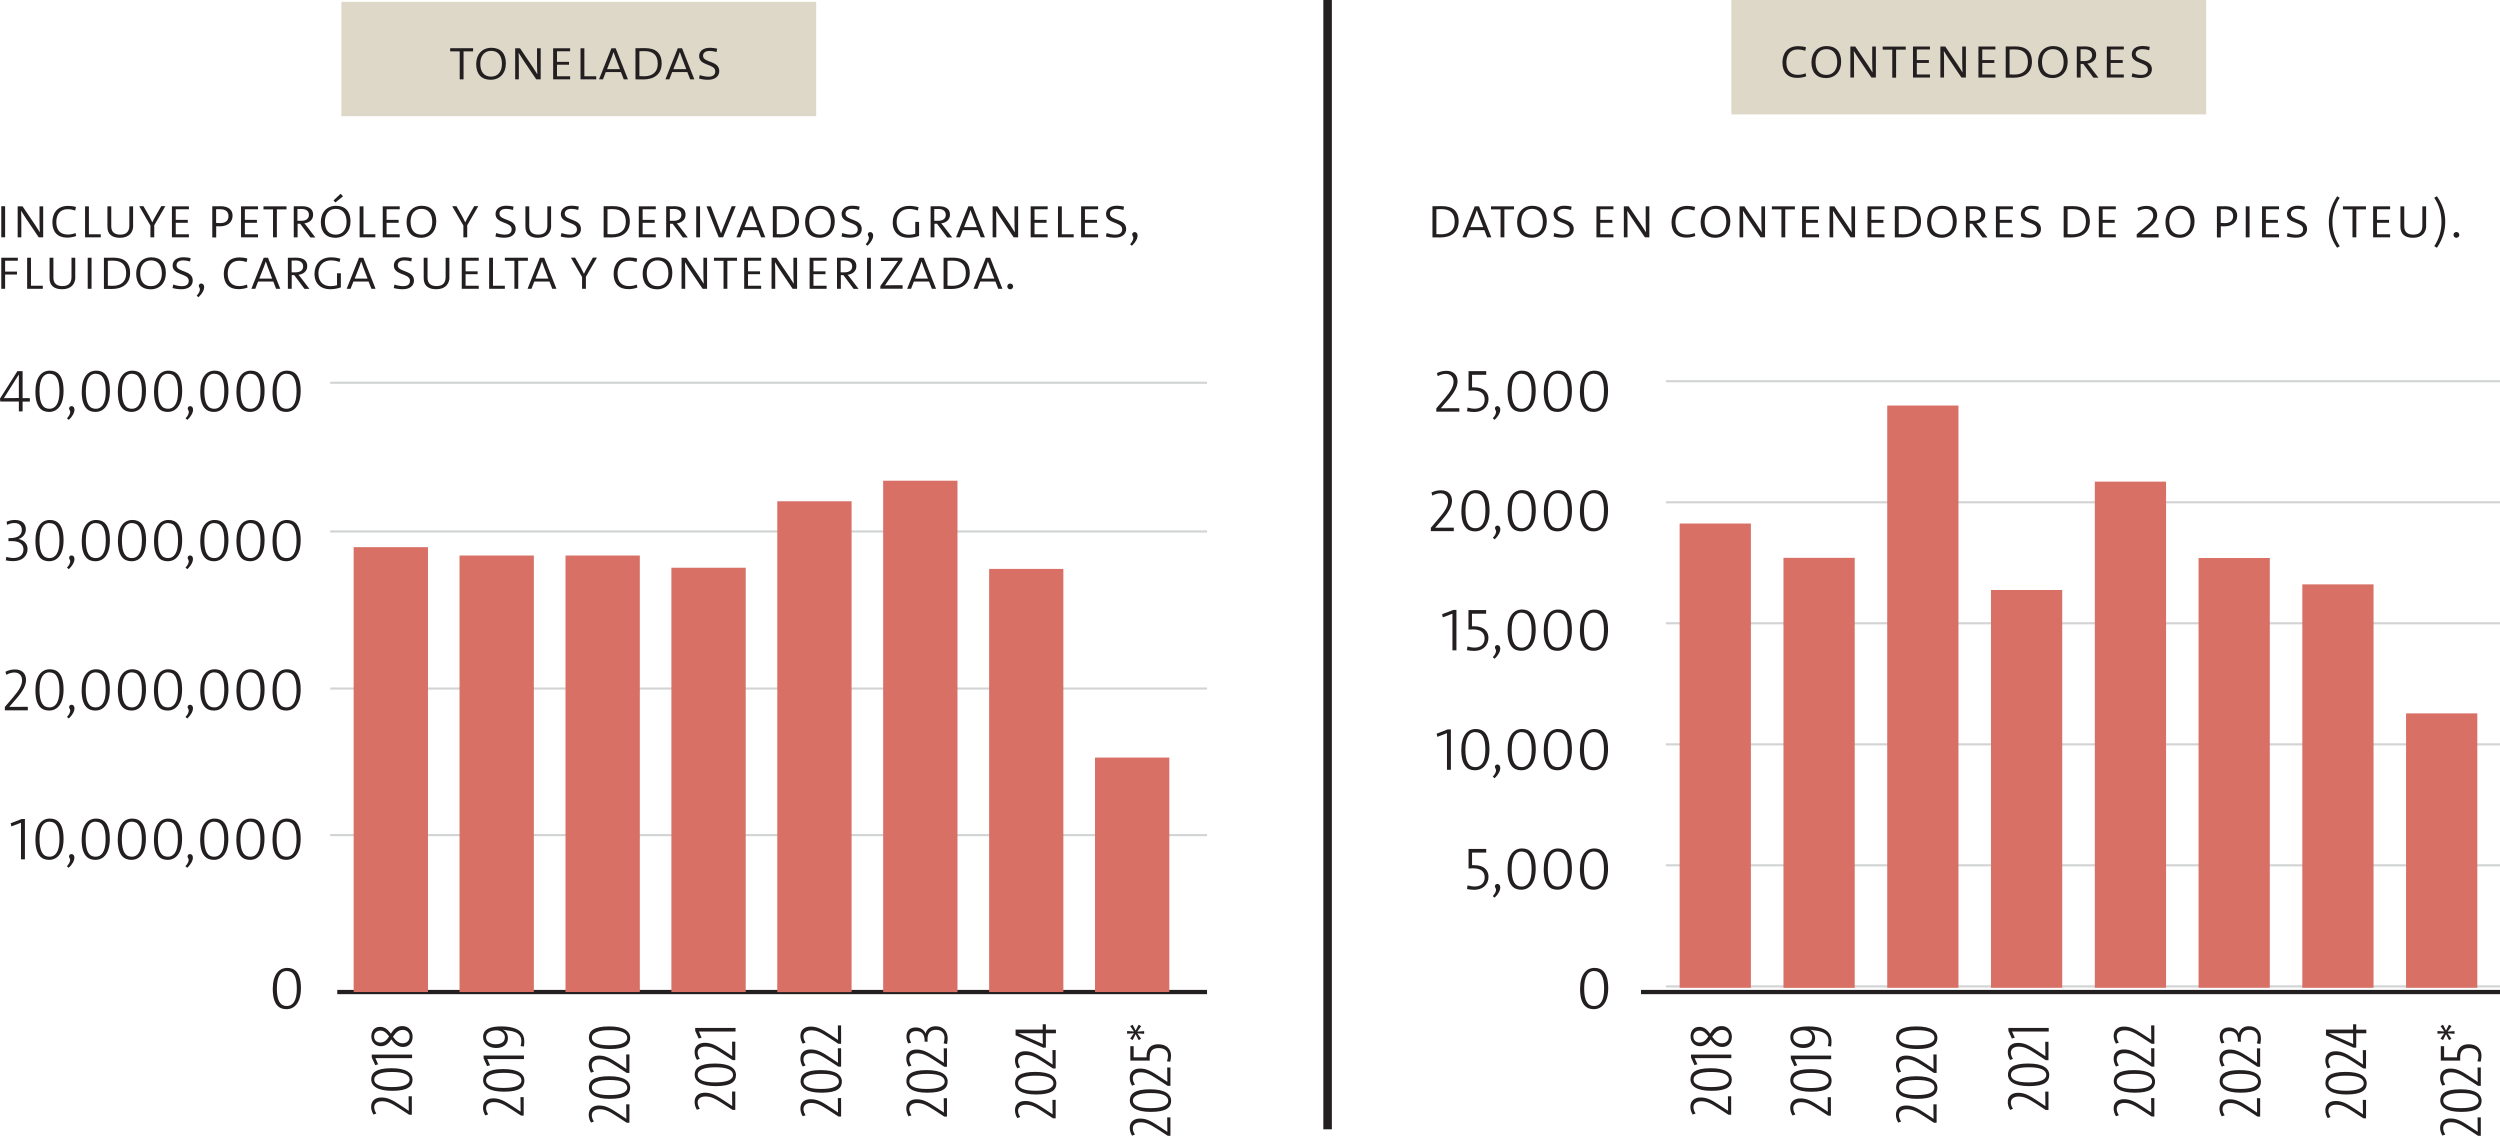 <?xml version="1.0" encoding="UTF-8"?>
<svg id="Capa_2" data-name="Capa 2" xmlns="http://www.w3.org/2000/svg" viewBox="0 0 293.01 133.12">
  <defs>
    <style>
      .cls-1 {
        fill: #d87066;
      }

      .cls-1, .cls-2, .cls-3 {
        stroke-width: 0px;
      }

      .cls-4 {
        stroke: #d1d3d4;
        stroke-width: .25px;
      }

      .cls-4, .cls-5, .cls-6 {
        fill: none;
      }

      .cls-4, .cls-6 {
        stroke-miterlimit: 10;
      }

      .cls-5, .cls-6 {
        stroke: #231f20;
      }

      .cls-2 {
        fill: #ddd8c7;
      }

      .cls-6 {
        stroke-width: .5px;
      }

      .cls-3 {
        fill: #231f20;
      }
    </style>
  </defs>
  <g id="Capa_1-2" data-name="Capa 1">
    <g>
      <g>
        <path class="cls-3" d="M2.65,47.06v1.16h-.44v-1.16H.03l-.03-.34,2.04-3.22h.61v3.16h.85v.41h-.85ZM2.21,44.32v-.43s-1.76,2.78-1.76,2.78c.5-.02,1.44-.02,1.76-.02v-2.33Z"/>
        <path class="cls-3" d="M5.75,48.28c-.86,0-1.6-.52-1.6-2.38,0-1.69.73-2.46,1.7-2.46.85,0,1.6.52,1.6,2.38,0,1.69-.74,2.46-1.69,2.46ZM5.8,43.8c-.67,0-1.17.56-1.17,2.04s.41,2.07,1.17,2.07c.66,0,1.17-.55,1.17-2.03s-.41-2.07-1.17-2.07Z"/>
        <path class="cls-3" d="M7.85,49.03c.29-.32.38-.56.38-.74,0-.2-.13-.25-.13-.41s.12-.28.29-.28c.19,0,.34.15.34.43,0,.29-.17.71-.67,1.18l-.2-.17Z"/>
        <path class="cls-3" d="M11.18,48.28c-.86,0-1.6-.52-1.6-2.38,0-1.69.73-2.46,1.7-2.46.85,0,1.6.52,1.6,2.38,0,1.69-.74,2.46-1.69,2.46ZM11.23,43.8c-.67,0-1.17.56-1.17,2.04s.41,2.07,1.17,2.07c.66,0,1.17-.55,1.17-2.03s-.41-2.07-1.17-2.07Z"/>
        <path class="cls-3" d="M15.41,48.28c-.86,0-1.6-.52-1.6-2.38,0-1.69.73-2.46,1.7-2.46.85,0,1.6.52,1.6,2.38,0,1.69-.74,2.46-1.7,2.46ZM15.46,43.8c-.67,0-1.17.56-1.17,2.04s.41,2.07,1.17,2.07c.66,0,1.17-.55,1.17-2.03s-.41-2.07-1.17-2.07Z"/>
        <path class="cls-3" d="M19.65,48.28c-.86,0-1.6-.52-1.6-2.38,0-1.69.73-2.46,1.7-2.46.85,0,1.6.52,1.6,2.38,0,1.69-.74,2.46-1.7,2.46ZM19.7,43.8c-.67,0-1.17.56-1.17,2.04s.41,2.07,1.17,2.07c.66,0,1.17-.55,1.17-2.03s-.41-2.07-1.17-2.07Z"/>
        <path class="cls-3" d="M21.75,49.03c.29-.32.38-.56.38-.74,0-.2-.13-.25-.13-.41s.12-.28.29-.28c.19,0,.34.15.34.43,0,.29-.17.71-.67,1.18l-.2-.17Z"/>
        <path class="cls-3" d="M25.07,48.28c-.86,0-1.6-.52-1.6-2.38,0-1.69.73-2.46,1.7-2.46.85,0,1.6.52,1.6,2.38,0,1.69-.74,2.46-1.7,2.46ZM25.12,43.8c-.67,0-1.17.56-1.17,2.04s.41,2.07,1.17,2.07c.66,0,1.17-.55,1.17-2.03s-.41-2.07-1.17-2.07Z"/>
        <path class="cls-3" d="M29.31,48.28c-.86,0-1.6-.52-1.6-2.38,0-1.69.73-2.46,1.7-2.46.85,0,1.6.52,1.6,2.38,0,1.69-.74,2.46-1.69,2.46ZM29.36,43.8c-.67,0-1.17.56-1.17,2.04s.41,2.07,1.17,2.07c.66,0,1.17-.55,1.17-2.03s-.41-2.07-1.17-2.07Z"/>
        <path class="cls-3" d="M33.54,48.28c-.86,0-1.6-.52-1.6-2.38,0-1.69.73-2.46,1.7-2.46.85,0,1.6.52,1.6,2.38,0,1.69-.74,2.46-1.7,2.46ZM33.59,43.8c-.67,0-1.17.56-1.17,2.04s.41,2.07,1.17,2.07c.66,0,1.17-.55,1.17-2.03s-.41-2.07-1.17-2.07Z"/>
      </g>
      <g>
        <path class="cls-3" d="M.74,65.27c.25.07.55.13.83.13.81,0,1.18-.43,1.18-1.01,0-.61-.48-.97-1.36-.97-.13,0-.29,0-.4.01v-.36h.15c.96,0,1.42-.34,1.42-.97,0-.5-.34-.8-.87-.8-.32,0-.6.09-.85.22l-.07-.37c.29-.13.62-.21.98-.21.88,0,1.28.49,1.28,1.1,0,.53-.32.95-.85,1.13h0c.63.14,1.05.56,1.05,1.18,0,.81-.62,1.42-1.7,1.42-.29,0-.6-.04-.85-.09l.06-.41Z"/>
        <path class="cls-3" d="M5.75,65.78c-.86,0-1.6-.52-1.6-2.38,0-1.69.73-2.46,1.7-2.46.85,0,1.6.52,1.6,2.38,0,1.69-.74,2.46-1.69,2.46ZM5.8,61.3c-.67,0-1.17.56-1.17,2.04s.41,2.07,1.17,2.07c.66,0,1.17-.55,1.17-2.03s-.41-2.07-1.17-2.07Z"/>
        <path class="cls-3" d="M7.85,66.53c.29-.32.38-.56.38-.74,0-.2-.13-.25-.13-.41s.12-.28.29-.28c.19,0,.34.15.34.43,0,.29-.17.71-.67,1.18l-.2-.17Z"/>
        <path class="cls-3" d="M11.18,65.78c-.86,0-1.6-.52-1.6-2.38,0-1.69.73-2.46,1.7-2.46.85,0,1.6.52,1.6,2.38,0,1.69-.74,2.46-1.69,2.46ZM11.23,61.3c-.67,0-1.17.56-1.17,2.04s.41,2.07,1.17,2.07c.66,0,1.17-.55,1.17-2.03s-.41-2.07-1.17-2.07Z"/>
        <path class="cls-3" d="M15.42,65.78c-.86,0-1.6-.52-1.6-2.38,0-1.69.73-2.46,1.7-2.46.85,0,1.6.52,1.6,2.38,0,1.69-.74,2.46-1.69,2.46ZM15.46,61.3c-.67,0-1.17.56-1.17,2.04s.41,2.07,1.17,2.07c.66,0,1.17-.55,1.17-2.03s-.41-2.07-1.17-2.07Z"/>
        <path class="cls-3" d="M19.65,65.78c-.86,0-1.6-.52-1.6-2.38,0-1.69.73-2.46,1.7-2.46.85,0,1.6.52,1.6,2.38,0,1.69-.74,2.46-1.7,2.46ZM19.7,61.3c-.67,0-1.17.56-1.17,2.04s.41,2.07,1.17,2.07c.66,0,1.17-.55,1.17-2.03s-.41-2.07-1.17-2.07Z"/>
        <path class="cls-3" d="M21.74,66.53c.29-.32.38-.56.38-.74,0-.2-.13-.25-.13-.41s.12-.28.29-.28c.19,0,.34.15.34.43,0,.29-.17.71-.67,1.18l-.2-.17Z"/>
        <path class="cls-3" d="M25.07,65.78c-.86,0-1.6-.52-1.6-2.38,0-1.69.73-2.46,1.7-2.46.85,0,1.6.52,1.6,2.38,0,1.69-.74,2.46-1.7,2.46ZM25.12,61.3c-.67,0-1.17.56-1.17,2.04s.41,2.07,1.17,2.07c.66,0,1.17-.55,1.17-2.03s-.41-2.07-1.17-2.07Z"/>
        <path class="cls-3" d="M29.31,65.78c-.86,0-1.6-.52-1.6-2.38,0-1.69.73-2.46,1.7-2.46.85,0,1.6.52,1.6,2.38,0,1.69-.74,2.46-1.69,2.46ZM29.36,61.3c-.67,0-1.17.56-1.17,2.04s.41,2.07,1.17,2.07c.66,0,1.17-.55,1.17-2.03s-.41-2.07-1.17-2.07Z"/>
        <path class="cls-3" d="M33.54,65.78c-.86,0-1.6-.52-1.6-2.38,0-1.69.73-2.46,1.7-2.46.85,0,1.6.52,1.6,2.38,0,1.69-.74,2.46-1.7,2.46ZM33.59,61.3c-.67,0-1.17.56-1.17,2.04s.41,2.07,1.17,2.07c.66,0,1.17-.55,1.17-2.03s-.41-2.07-1.17-2.07Z"/>
      </g>
      <g>
        <path class="cls-3" d="M.57,83.22v-.36l1.01-1.19c.74-.86,1.01-1.42,1.01-1.95,0-.5-.31-.9-.9-.9-.32,0-.65.1-.95.27l-.1-.36c.33-.17.69-.27,1.12-.27.82,0,1.29.5,1.29,1.22,0,.61-.3,1.25-1.17,2.25l-.8.92h0c.38,0,1.27-.01,2.18-.01v.41H.57Z"/>
        <path class="cls-3" d="M5.75,83.28c-.86,0-1.6-.52-1.6-2.38,0-1.69.73-2.46,1.7-2.46.85,0,1.6.52,1.6,2.38,0,1.69-.74,2.46-1.69,2.46ZM5.8,78.8c-.67,0-1.17.56-1.17,2.04s.41,2.07,1.17,2.07c.66,0,1.17-.55,1.17-2.03s-.41-2.07-1.17-2.07Z"/>
        <path class="cls-3" d="M7.85,84.03c.29-.32.38-.56.38-.74,0-.2-.13-.25-.13-.41s.12-.28.29-.28c.19,0,.34.15.34.43,0,.29-.17.71-.67,1.18l-.2-.17Z"/>
        <path class="cls-3" d="M11.17,83.28c-.86,0-1.6-.52-1.6-2.38,0-1.69.73-2.46,1.7-2.46.85,0,1.6.52,1.6,2.38,0,1.69-.74,2.46-1.69,2.46ZM11.22,78.8c-.67,0-1.17.56-1.17,2.04s.41,2.07,1.17,2.07c.66,0,1.17-.55,1.17-2.03s-.41-2.07-1.17-2.07Z"/>
        <path class="cls-3" d="M15.41,83.28c-.86,0-1.6-.52-1.6-2.38,0-1.69.73-2.46,1.7-2.46.85,0,1.6.52,1.6,2.38,0,1.69-.74,2.46-1.7,2.46ZM15.46,78.8c-.67,0-1.17.56-1.17,2.04s.41,2.07,1.17,2.07c.66,0,1.17-.55,1.17-2.03s-.41-2.07-1.17-2.07Z"/>
        <path class="cls-3" d="M19.64,83.28c-.86,0-1.6-.52-1.6-2.38,0-1.69.73-2.46,1.7-2.46.85,0,1.6.52,1.6,2.38,0,1.69-.74,2.46-1.69,2.46ZM19.69,78.8c-.67,0-1.17.56-1.17,2.04s.41,2.07,1.17,2.07c.66,0,1.17-.55,1.17-2.03s-.41-2.07-1.17-2.07Z"/>
        <path class="cls-3" d="M21.74,84.03c.29-.32.38-.56.38-.74,0-.2-.13-.25-.13-.41s.12-.28.29-.28c.19,0,.34.15.34.43,0,.29-.17.71-.67,1.18l-.2-.17Z"/>
        <path class="cls-3" d="M25.07,83.28c-.86,0-1.6-.52-1.6-2.38,0-1.69.73-2.46,1.7-2.46.85,0,1.6.52,1.6,2.38,0,1.69-.74,2.46-1.69,2.46ZM25.12,78.8c-.67,0-1.17.56-1.17,2.04s.41,2.07,1.17,2.07c.66,0,1.17-.55,1.17-2.03s-.41-2.07-1.17-2.07Z"/>
        <path class="cls-3" d="M29.31,83.28c-.86,0-1.6-.52-1.6-2.38,0-1.69.73-2.46,1.7-2.46.85,0,1.6.52,1.6,2.38,0,1.69-.74,2.46-1.69,2.46ZM29.36,78.8c-.67,0-1.17.56-1.17,2.04s.41,2.07,1.17,2.07c.66,0,1.17-.55,1.17-2.03s-.41-2.07-1.17-2.07Z"/>
        <path class="cls-3" d="M33.54,83.28c-.86,0-1.6-.52-1.6-2.38,0-1.69.73-2.46,1.7-2.46.85,0,1.6.52,1.6,2.38,0,1.69-.74,2.46-1.7,2.46ZM33.59,78.8c-.67,0-1.17.56-1.17,2.04s.41,2.07,1.17,2.07c.66,0,1.17-.55,1.17-2.03s-.41-2.07-1.17-2.07Z"/>
      </g>
      <g>
        <path class="cls-3" d="M2.46,100.72v-4.29l-1.13.43-.08-.37,1.29-.5h.38v4.73h-.46Z"/>
        <path class="cls-3" d="M5.75,100.78c-.86,0-1.6-.52-1.6-2.38,0-1.69.73-2.46,1.7-2.46.85,0,1.6.52,1.6,2.38,0,1.69-.74,2.46-1.69,2.46ZM5.8,96.3c-.67,0-1.17.56-1.17,2.04s.41,2.07,1.17,2.07c.66,0,1.17-.55,1.17-2.03s-.41-2.07-1.17-2.07Z"/>
        <path class="cls-3" d="M7.84,101.53c.29-.32.38-.56.38-.74,0-.2-.13-.25-.13-.41s.12-.28.29-.28c.19,0,.34.15.34.43,0,.29-.17.71-.67,1.18l-.2-.17Z"/>
        <path class="cls-3" d="M11.17,100.78c-.86,0-1.6-.52-1.6-2.38,0-1.69.73-2.46,1.7-2.46.85,0,1.6.52,1.6,2.38,0,1.69-.74,2.46-1.69,2.46ZM11.21,96.3c-.67,0-1.17.56-1.17,2.04s.41,2.07,1.17,2.07c.66,0,1.17-.55,1.17-2.03s-.41-2.07-1.17-2.07Z"/>
        <path class="cls-3" d="M15.4,100.78c-.86,0-1.6-.52-1.6-2.38,0-1.69.73-2.46,1.7-2.46.85,0,1.6.52,1.6,2.38,0,1.69-.74,2.46-1.7,2.46ZM15.45,96.3c-.67,0-1.17.56-1.17,2.04s.41,2.07,1.17,2.07c.66,0,1.17-.55,1.17-2.03s-.41-2.07-1.17-2.07Z"/>
        <path class="cls-3" d="M19.64,100.78c-.86,0-1.6-.52-1.6-2.38,0-1.69.73-2.46,1.7-2.46.85,0,1.6.52,1.6,2.38,0,1.69-.74,2.46-1.69,2.46ZM19.68,96.3c-.67,0-1.17.56-1.17,2.04s.41,2.07,1.17,2.07c.66,0,1.17-.55,1.17-2.03s-.41-2.07-1.17-2.07Z"/>
        <path class="cls-3" d="M21.73,101.53c.29-.32.38-.56.38-.74,0-.2-.13-.25-.13-.41s.12-.28.29-.28c.19,0,.34.15.34.43,0,.29-.17.71-.67,1.18l-.2-.17Z"/>
        <path class="cls-3" d="M25.06,100.78c-.86,0-1.6-.52-1.6-2.38,0-1.69.73-2.46,1.7-2.46.85,0,1.6.52,1.6,2.38,0,1.69-.74,2.46-1.69,2.46ZM25.11,96.3c-.67,0-1.17.56-1.17,2.04s.41,2.07,1.17,2.07c.66,0,1.17-.55,1.17-2.03s-.41-2.07-1.17-2.07Z"/>
        <path class="cls-3" d="M29.3,100.78c-.86,0-1.6-.52-1.6-2.38,0-1.69.73-2.46,1.7-2.46.85,0,1.6.52,1.6,2.38,0,1.69-.74,2.46-1.69,2.46ZM29.35,96.3c-.67,0-1.17.56-1.17,2.04s.41,2.07,1.17,2.07c.66,0,1.17-.55,1.17-2.03s-.41-2.07-1.17-2.07Z"/>
        <path class="cls-3" d="M33.54,100.78c-.86,0-1.6-.52-1.6-2.38,0-1.69.73-2.46,1.7-2.46.85,0,1.6.52,1.6,2.38,0,1.69-.74,2.46-1.7,2.46ZM33.59,96.3c-.67,0-1.17.56-1.17,2.04s.41,2.07,1.17,2.07c.66,0,1.17-.55,1.17-2.03s-.41-2.07-1.17-2.07Z"/>
      </g>
      <path class="cls-3" d="M33.57,118.28c-.86,0-1.6-.52-1.6-2.38,0-1.69.73-2.46,1.7-2.46.85,0,1.6.52,1.6,2.38,0,1.69-.74,2.46-1.7,2.46ZM33.62,113.8c-.67,0-1.17.56-1.17,2.04s.41,2.07,1.17,2.07c.66,0,1.17-.55,1.17-2.03s-.41-2.07-1.17-2.07Z"/>
      <g>
        <path class="cls-3" d="M168.34,48.22v-.36l1.01-1.19c.74-.86,1.01-1.42,1.01-1.95,0-.5-.31-.9-.9-.9-.31,0-.65.1-.95.27l-.1-.36c.33-.17.69-.27,1.12-.27.82,0,1.3.5,1.3,1.22,0,.61-.3,1.25-1.17,2.25l-.8.92h0c.38,0,1.27-.01,2.18-.01v.41h-2.7Z"/>
        <path class="cls-3" d="M172.01,47.77c.23.07.54.13.84.13.72,0,1.16-.39,1.16-1.08s-.47-1.05-1.37-1.05c-.27,0-.52.02-.52.02v-2.29h2.07v.43h-1.66v1.47c.07,0,.15,0,.24,0,1.12,0,1.69.56,1.69,1.36,0,.93-.69,1.53-1.67,1.53-.29,0-.6-.04-.85-.09l.06-.41Z"/>
        <path class="cls-3" d="M174.96,49.03c.29-.32.38-.56.38-.74,0-.2-.13-.25-.13-.41s.12-.28.29-.28c.19,0,.34.15.34.43,0,.29-.17.71-.67,1.18l-.2-.17Z"/>
        <path class="cls-3" d="M178.29,48.28c-.86,0-1.6-.52-1.6-2.38,0-1.69.73-2.46,1.7-2.46.85,0,1.6.52,1.6,2.38,0,1.69-.74,2.46-1.69,2.46ZM178.34,43.8c-.67,0-1.17.56-1.17,2.04s.41,2.07,1.17,2.07c.66,0,1.17-.55,1.17-2.03s-.41-2.07-1.17-2.07Z"/>
        <path class="cls-3" d="M182.53,48.28c-.86,0-1.6-.52-1.6-2.38,0-1.69.73-2.46,1.7-2.46.85,0,1.6.52,1.6,2.38,0,1.69-.74,2.46-1.7,2.46ZM182.58,43.8c-.67,0-1.17.56-1.17,2.04s.41,2.07,1.17,2.07c.66,0,1.17-.55,1.17-2.03s-.41-2.07-1.17-2.07Z"/>
        <path class="cls-3" d="M186.77,48.28c-.86,0-1.6-.52-1.6-2.38,0-1.69.73-2.46,1.7-2.46.85,0,1.6.52,1.6,2.38,0,1.69-.74,2.46-1.69,2.46ZM186.82,43.8c-.67,0-1.17.56-1.17,2.04s.41,2.07,1.17,2.07c.66,0,1.17-.55,1.17-2.03s-.41-2.07-1.17-2.07Z"/>
      </g>
      <g>
        <path class="cls-3" d="M167.7,62.22v-.36l1.01-1.19c.74-.86,1.01-1.42,1.01-1.95,0-.5-.31-.9-.9-.9-.32,0-.65.1-.95.27l-.1-.36c.33-.17.69-.27,1.12-.27.82,0,1.29.5,1.29,1.22,0,.61-.3,1.25-1.17,2.25l-.8.92h0c.38,0,1.27-.01,2.18-.01v.41h-2.7Z"/>
        <path class="cls-3" d="M172.88,62.28c-.86,0-1.6-.52-1.6-2.38,0-1.69.73-2.46,1.7-2.46.85,0,1.6.52,1.6,2.38,0,1.69-.74,2.46-1.69,2.46ZM172.93,57.8c-.67,0-1.17.56-1.17,2.04s.41,2.07,1.17,2.07c.66,0,1.17-.55,1.17-2.03s-.41-2.07-1.17-2.07Z"/>
        <path class="cls-3" d="M174.97,63.03c.29-.32.38-.56.38-.74,0-.2-.13-.25-.13-.41s.12-.28.29-.28c.19,0,.34.15.34.43,0,.29-.17.71-.67,1.18l-.2-.17Z"/>
        <path class="cls-3" d="M178.3,62.28c-.86,0-1.6-.52-1.6-2.38,0-1.69.73-2.46,1.7-2.46.85,0,1.6.52,1.6,2.38,0,1.69-.74,2.46-1.69,2.46ZM178.35,57.8c-.67,0-1.17.56-1.17,2.04s.41,2.07,1.17,2.07c.66,0,1.17-.55,1.17-2.03s-.41-2.07-1.17-2.07Z"/>
        <path class="cls-3" d="M182.54,62.28c-.86,0-1.6-.52-1.6-2.38,0-1.69.73-2.46,1.7-2.46.85,0,1.6.52,1.6,2.38,0,1.69-.74,2.46-1.7,2.46ZM182.59,57.8c-.67,0-1.17.56-1.17,2.04s.41,2.07,1.17,2.07c.66,0,1.17-.55,1.17-2.03s-.41-2.07-1.17-2.07Z"/>
        <path class="cls-3" d="M186.77,62.28c-.86,0-1.6-.52-1.6-2.38,0-1.69.73-2.46,1.7-2.46.85,0,1.6.52,1.6,2.38,0,1.69-.74,2.46-1.7,2.46ZM186.82,57.8c-.67,0-1.17.56-1.17,2.04s.41,2.07,1.17,2.07c.66,0,1.17-.55,1.17-2.03s-.41-2.07-1.17-2.07Z"/>
      </g>
      <g>
        <path class="cls-3" d="M170.23,76.22v-4.29l-1.13.43-.08-.37,1.3-.5h.38v4.73h-.46Z"/>
        <path class="cls-3" d="M172,75.77c.23.07.54.13.84.13.72,0,1.16-.39,1.16-1.08s-.47-1.05-1.37-1.05c-.27,0-.52.02-.52.02v-2.29h2.07v.43h-1.66v1.47c.07,0,.15,0,.24,0,1.12,0,1.69.56,1.69,1.36,0,.93-.69,1.53-1.67,1.53-.29,0-.6-.04-.85-.09l.06-.41Z"/>
        <path class="cls-3" d="M174.96,77.03c.29-.32.38-.56.38-.74,0-.2-.13-.25-.13-.41s.12-.28.29-.28c.19,0,.34.15.34.43,0,.29-.17.71-.67,1.18l-.2-.17Z"/>
        <path class="cls-3" d="M178.29,76.28c-.86,0-1.6-.52-1.6-2.38,0-1.69.73-2.46,1.7-2.46.85,0,1.6.52,1.6,2.38,0,1.69-.74,2.46-1.69,2.46ZM178.34,71.8c-.67,0-1.17.56-1.17,2.04s.41,2.07,1.17,2.07c.66,0,1.17-.55,1.17-2.03s-.41-2.07-1.17-2.07Z"/>
        <path class="cls-3" d="M182.53,76.28c-.86,0-1.6-.52-1.6-2.38,0-1.69.73-2.46,1.7-2.46.85,0,1.6.52,1.6,2.38,0,1.69-.74,2.46-1.7,2.46ZM182.57,71.8c-.67,0-1.17.56-1.17,2.04s.41,2.07,1.17,2.07c.66,0,1.17-.55,1.17-2.03s-.41-2.07-1.17-2.07Z"/>
        <path class="cls-3" d="M186.77,76.28c-.86,0-1.6-.52-1.6-2.38,0-1.69.73-2.46,1.7-2.46.85,0,1.6.52,1.6,2.38,0,1.69-.74,2.46-1.7,2.46ZM186.82,71.8c-.67,0-1.17.56-1.17,2.04s.41,2.07,1.17,2.07c.66,0,1.17-.55,1.17-2.03s-.41-2.07-1.17-2.07Z"/>
      </g>
      <g>
        <path class="cls-3" d="M169.59,90.22v-4.29l-1.13.43-.08-.37,1.29-.5h.38v4.73h-.46Z"/>
        <path class="cls-3" d="M172.87,90.28c-.86,0-1.6-.52-1.6-2.38,0-1.69.73-2.46,1.7-2.46.85,0,1.6.52,1.6,2.38,0,1.69-.74,2.46-1.69,2.46ZM172.92,85.8c-.67,0-1.17.56-1.17,2.04s.41,2.07,1.17,2.07c.66,0,1.17-.55,1.17-2.03s-.41-2.07-1.17-2.07Z"/>
        <path class="cls-3" d="M174.96,91.03c.29-.32.38-.56.38-.74,0-.2-.13-.25-.13-.41s.12-.28.29-.28c.19,0,.34.15.34.43,0,.29-.17.71-.67,1.18l-.2-.17Z"/>
        <path class="cls-3" d="M178.3,90.28c-.86,0-1.6-.52-1.6-2.38,0-1.69.73-2.46,1.7-2.46.85,0,1.6.52,1.6,2.38,0,1.69-.74,2.46-1.69,2.46ZM178.35,85.8c-.67,0-1.17.56-1.17,2.04s.41,2.07,1.17,2.07c.66,0,1.17-.55,1.17-2.03s-.41-2.07-1.17-2.07Z"/>
        <path class="cls-3" d="M182.53,90.28c-.86,0-1.6-.52-1.6-2.38,0-1.69.73-2.46,1.7-2.46.85,0,1.6.52,1.6,2.38,0,1.69-.74,2.46-1.7,2.46ZM182.58,85.8c-.67,0-1.17.56-1.17,2.04s.41,2.07,1.17,2.07c.66,0,1.17-.55,1.17-2.03s-.41-2.07-1.17-2.07Z"/>
        <path class="cls-3" d="M186.77,90.28c-.86,0-1.6-.52-1.6-2.38,0-1.69.73-2.46,1.7-2.46.85,0,1.6.52,1.6,2.38,0,1.69-.74,2.46-1.7,2.46ZM186.82,85.8c-.67,0-1.17.56-1.17,2.04s.41,2.07,1.17,2.07c.66,0,1.17-.55,1.17-2.03s-.41-2.07-1.17-2.07Z"/>
      </g>
      <g>
        <path class="cls-3" d="M172.01,103.77c.23.07.54.13.84.13.72,0,1.16-.39,1.16-1.08s-.47-1.05-1.37-1.05c-.27,0-.52.02-.52.02v-2.29h2.07v.43h-1.66v1.47c.07,0,.15,0,.24,0,1.12,0,1.69.56,1.69,1.36,0,.93-.69,1.53-1.67,1.53-.29,0-.6-.04-.85-.09l.06-.41Z"/>
        <path class="cls-3" d="M174.96,105.03c.29-.32.38-.56.38-.74,0-.2-.13-.25-.13-.41s.12-.28.29-.28c.19,0,.34.15.34.43,0,.29-.17.71-.67,1.18l-.2-.17Z"/>
        <path class="cls-3" d="M178.29,104.28c-.86,0-1.6-.52-1.6-2.38,0-1.69.73-2.46,1.7-2.46.85,0,1.6.52,1.6,2.38,0,1.69-.74,2.46-1.69,2.46ZM178.34,99.8c-.67,0-1.17.56-1.17,2.04s.41,2.07,1.17,2.07c.66,0,1.17-.55,1.17-2.03s-.41-2.07-1.17-2.07Z"/>
        <path class="cls-3" d="M182.53,104.28c-.86,0-1.6-.52-1.6-2.38,0-1.69.73-2.46,1.7-2.46.85,0,1.6.52,1.6,2.38,0,1.69-.74,2.46-1.7,2.46ZM182.58,99.8c-.67,0-1.17.56-1.17,2.04s.41,2.07,1.17,2.07c.66,0,1.17-.55,1.17-2.03s-.41-2.07-1.17-2.07Z"/>
        <path class="cls-3" d="M186.77,104.28c-.86,0-1.6-.52-1.6-2.38,0-1.69.73-2.46,1.7-2.46.85,0,1.6.52,1.6,2.38,0,1.69-.74,2.46-1.69,2.46ZM186.82,99.8c-.67,0-1.17.56-1.17,2.04s.41,2.07,1.17,2.07c.66,0,1.17-.55,1.17-2.03s-.41-2.07-1.17-2.07Z"/>
      </g>
      <path class="cls-3" d="M186.79,118.28c-.86,0-1.6-.52-1.6-2.38,0-1.69.73-2.46,1.7-2.46.85,0,1.6.52,1.6,2.38,0,1.69-.74,2.46-1.69,2.46ZM186.84,113.8c-.67,0-1.17.56-1.17,2.04s.41,2.07,1.17,2.07c.66,0,1.17-.55,1.17-2.03s-.41-2.07-1.17-2.07Z"/>
      <rect class="cls-3" x=".15" y="24.17" width=".45" height="3.64"/>
      <path class="cls-3" d="M4.54,27.82l-1.51-2.24c-.21-.31-.44-.68-.56-.88h0c.02.34.03.81.03,1.34v1.78s-.43,0-.43,0v-3.64h.57l1.47,2.17c.21.31.44.68.56.88h0c-.02-.34-.04-.81-.04-1.34v-1.71h.43v3.64h-.53ZM8.95,27.65c-.29.12-.67.2-1.08.2-1.13,0-1.73-.66-1.73-1.79,0-1.06.55-1.93,1.86-1.93.29,0,.64.05.9.13l-.08.41c-.27-.09-.6-.15-.9-.15-.92,0-1.32.68-1.32,1.51,0,.93.45,1.46,1.35,1.46.33,0,.64-.07.9-.18l.08.36ZM9.97,27.82v-3.64h.45v3.28h1.39v.36h-1.83ZM15.61,26.44c0,.76-.44,1.43-1.55,1.43-.95,0-1.47-.44-1.47-1.29v-2.4h.45v2.35c0,.67.4.97,1.06.97.78,0,1.06-.44,1.06-1.06v-2.26h.44v2.26ZM18.08,26.43v1.39h-.45v-1.39l-1.31-2.26h.5l.69,1.21c.12.22.23.44.34.68h0c.11-.24.25-.5.39-.74l.66-1.16h.48l-1.31,2.26ZM20.15,27.82v-3.64h1.99v.35h-1.54v1.24h1.41v.34h-1.41v1.35h1.54v.36h-1.99ZM24.88,27.82v-3.64c.27,0,.59-.01.99-.01.9,0,1.39.43,1.39,1.11,0,.74-.55,1.25-1.51,1.25-.2,0-.41-.01-.41-.01v1.31h-.45ZM25.33,26.13s.25.02.46.02c.68,0,.99-.31.99-.83,0-.49-.31-.8-.99-.8-.26,0-.46,0-.46,0v1.6ZM28.25,27.82v-3.64h1.99v.35h-1.54v1.24h1.41v.34h-1.41v1.35h1.54v.36h-1.99ZM32.45,24.54v3.28h-.45v-3.28h-1.12v-.36h2.7v.36h-1.13ZM36.37,27.82l-1.19-1.6h-.3v1.6h-.45v-3.64s.47-.01.95-.01c.78,0,1.32.29,1.32.98,0,.64-.48.96-1.03,1.03.11.11.22.25.32.38l.97,1.27h-.57ZM34.87,25.88s.25,0,.43,0c.6,0,.91-.27.91-.7,0-.39-.26-.69-.89-.69-.24,0-.46.01-.46.01v1.37ZM39.29,27.87c-1.07,0-1.69-.67-1.69-1.83s.71-1.92,1.79-1.92,1.69.67,1.69,1.83-.71,1.92-1.79,1.92ZM39.35,24.48c-.74,0-1.27.53-1.27,1.5s.45,1.52,1.27,1.52c.74,0,1.27-.53,1.27-1.49s-.45-1.53-1.27-1.53ZM39.31,23.73l-.22-.24.83-.78.28.3-.89.72ZM42.15,27.82v-3.64h.45v3.28h1.39v.36h-1.83ZM44.86,27.82v-3.64h1.99v.35h-1.54v1.24h1.41v.34h-1.41v1.35h1.54v.36h-1.99ZM49.34,27.87c-1.07,0-1.69-.67-1.69-1.83s.71-1.92,1.79-1.92,1.69.67,1.69,1.83-.71,1.92-1.79,1.92ZM49.39,24.48c-.74,0-1.27.53-1.27,1.5s.45,1.52,1.27,1.52c.74,0,1.27-.53,1.27-1.49s-.45-1.53-1.27-1.53ZM54.76,26.43v1.39h-.45v-1.39l-1.31-2.26h.5l.69,1.21c.12.22.23.44.34.68h0c.11-.24.25-.5.39-.74l.66-1.16h.48l-1.31,2.26ZM60.13,24.61c-.27-.08-.55-.13-.8-.13-.56,0-.79.25-.79.57,0,.85,1.9.53,1.9,1.79,0,.58-.45,1.02-1.32,1.02-.35,0-.73-.05-1.05-.14l.08-.41c.32.11.71.19,1.02.19.55,0,.8-.24.8-.63,0-.92-1.89-.6-1.89-1.79,0-.57.47-.97,1.27-.97.25,0,.57.04.84.1l-.07.4ZM64.6,26.44c0,.76-.44,1.43-1.55,1.43-.95,0-1.47-.44-1.47-1.29v-2.4h.45v2.35c0,.67.4.97,1.06.97.78,0,1.06-.44,1.06-1.06v-2.26h.44v2.26ZM67.78,24.61c-.27-.08-.55-.13-.8-.13-.56,0-.79.25-.79.57,0,.85,1.9.53,1.9,1.79,0,.58-.45,1.02-1.32,1.02-.35,0-.73-.05-1.05-.14l.08-.41c.32.11.71.19,1.02.19.55,0,.8-.24.8-.63,0-.92-1.89-.6-1.89-1.79,0-.57.47-.97,1.27-.97.25,0,.57.04.84.1l-.07.4ZM70.76,24.17c.29,0,.73-.01,1.11-.01,1.21,0,1.95.54,1.95,1.8s-.9,1.87-2.14,1.87c-.39,0-.67-.01-.93-.01v-3.64ZM71.2,27.44c.13.01.39.02.55.02.95,0,1.6-.46,1.6-1.47s-.53-1.48-1.57-1.48c-.18,0-.39,0-.58.02v2.91ZM74.87,27.82v-3.64h1.99v.35h-1.54v1.24h1.41v.34h-1.41v1.35h1.54v.36h-1.99ZM80.02,27.82l-1.19-1.6h-.3v1.6h-.45v-3.64s.47-.01.95-.01c.78,0,1.32.29,1.32.98,0,.64-.48.96-1.03,1.03.11.11.22.25.32.38l.97,1.27h-.57ZM78.52,25.88s.25,0,.43,0c.6,0,.91-.27.91-.7,0-.39-.26-.69-.89-.69-.24,0-.46.01-.46.01v1.37ZM81.6,27.82v-3.64h.45v3.64h-.45ZM84.74,27.82h-.5l-1.44-3.64h.51l.88,2.3c.12.32.22.62.32.88h0c.09-.29.22-.6.33-.89l.92-2.3h.47l-1.48,3.64ZM89.21,27.82l-.33-.85h-1.78l-.33.85h-.46l1.45-3.64h.5l1.44,3.64h-.5ZM88.23,25.23c-.09-.24-.17-.44-.22-.61h0c-.06.18-.12.38-.21.61l-.55,1.39h1.51l-.53-1.39ZM90.59,24.17c.29,0,.73-.01,1.11-.01,1.21,0,1.95.54,1.95,1.8s-.9,1.87-2.14,1.87c-.39,0-.67-.01-.93-.01v-3.64ZM91.04,27.44c.13.01.39.02.55.02.95,0,1.6-.46,1.6-1.47s-.53-1.48-1.57-1.48c-.18,0-.39,0-.58.02v2.91ZM96.05,27.87c-1.07,0-1.69-.67-1.69-1.83s.71-1.92,1.79-1.92,1.69.67,1.69,1.83-.71,1.92-1.79,1.92ZM96.11,24.48c-.74,0-1.27.53-1.27,1.5s.45,1.52,1.27,1.52c.74,0,1.27-.53,1.27-1.49s-.45-1.53-1.27-1.53ZM100.69,24.61c-.27-.08-.55-.13-.8-.13-.56,0-.79.25-.79.57,0,.85,1.9.53,1.9,1.79,0,.58-.45,1.02-1.32,1.02-.35,0-.73-.05-1.05-.14l.08-.41c.32.11.71.19,1.02.19.55,0,.8-.24.8-.63,0-.92-1.89-.6-1.89-1.79,0-.57.47-.97,1.27-.97.25,0,.57.04.84.1l-.07.4ZM101.46,28.63c.29-.32.38-.56.38-.74,0-.2-.13-.25-.13-.41s.12-.28.29-.28c.19,0,.34.15.34.43,0,.29-.18.71-.67,1.18l-.2-.18ZM107.72,27.65c-.38.13-.78.22-1.25.22-1.1,0-1.84-.65-1.84-1.81,0-1.09.69-1.93,1.95-1.93.38,0,.73.06,1.08.16l-.09.39c-.33-.12-.66-.19-1.02-.19-.79,0-1.46.49-1.46,1.51s.58,1.51,1.45,1.51c.27,0,.53-.05.73-.11v-1.4h.45v1.67ZM111.01,27.82l-1.19-1.6h-.3v1.6h-.45v-3.64s.47-.01.95-.01c.78,0,1.32.29,1.32.98,0,.64-.48.96-1.03,1.03.11.11.22.25.32.38l.97,1.27h-.57ZM109.51,25.88s.25,0,.43,0c.6,0,.91-.27.91-.7,0-.39-.26-.69-.89-.69-.24,0-.46.01-.46.01v1.37ZM114.95,27.82l-.33-.85h-1.78l-.33.85h-.46l1.45-3.64h.5l1.44,3.64h-.5ZM113.97,25.23c-.09-.24-.17-.44-.22-.61h0c-.06.18-.12.38-.21.61l-.55,1.39h1.51l-.53-1.39ZM118.81,27.82l-1.51-2.24c-.21-.31-.44-.68-.56-.88h0c.02.34.03.81.03,1.34v1.78s-.43,0-.43,0v-3.64h.57l1.47,2.17c.21.31.44.68.56.88h0c-.02-.34-.04-.81-.04-1.34v-1.71h.43v3.64h-.53ZM120.8,27.82v-3.64h1.99v.35h-1.54v1.24h1.41v.34h-1.41v1.35h1.54v.36h-1.99ZM124,27.82v-3.64h.45v3.28h1.39v.36h-1.83ZM126.71,27.82v-3.64h1.99v.35h-1.54v1.24h1.41v.34h-1.41v1.35h1.54v.36h-1.99ZM131.68,24.61c-.27-.08-.55-.13-.8-.13-.56,0-.79.25-.79.57,0,.85,1.9.53,1.9,1.79,0,.58-.45,1.02-1.32,1.02-.35,0-.73-.05-1.05-.14l.08-.41c.32.11.71.19,1.02.19.55,0,.8-.24.8-.63,0-.92-1.89-.6-1.89-1.79,0-.57.47-.97,1.27-.97.25,0,.57.04.84.1l-.07.4ZM132.45,28.63c.29-.32.38-.56.38-.74,0-.2-.13-.25-.13-.41s.12-.28.29-.28c.19,0,.34.15.34.43,0,.29-.18.71-.67,1.18l-.2-.18Z"/>
      <path class="cls-3" d="M.6,30.56v1.27h1.39v.35H.6v1.67H.15v-3.64h1.94v.35H.6ZM3.18,33.85v-3.64h.45v3.28h1.39v.36h-1.83ZM8.83,32.47c0,.76-.44,1.43-1.55,1.43-.95,0-1.47-.44-1.47-1.29v-2.4h.45v2.35c0,.67.4.97,1.06.97.78,0,1.06-.44,1.06-1.06v-2.26h.44v2.26ZM10.28,33.85v-3.64h.45v3.64h-.45ZM12.19,30.21c.29,0,.73-.01,1.11-.01,1.21,0,1.95.54,1.95,1.8s-.9,1.87-2.14,1.87c-.39,0-.67-.01-.93-.01v-3.64ZM12.64,33.48c.13.01.39.02.55.02.95,0,1.6-.46,1.6-1.47s-.53-1.48-1.57-1.48c-.18,0-.39,0-.58.02v2.91ZM17.65,33.91c-1.07,0-1.69-.67-1.69-1.83s.71-1.92,1.79-1.92,1.69.67,1.69,1.83-.71,1.92-1.79,1.92ZM17.7,30.52c-.74,0-1.27.53-1.27,1.5s.45,1.52,1.27,1.52c.74,0,1.27-.53,1.27-1.49s-.45-1.53-1.27-1.53ZM22.28,30.65c-.27-.08-.55-.13-.8-.13-.56,0-.79.25-.79.57,0,.85,1.9.53,1.9,1.79,0,.58-.45,1.02-1.32,1.02-.35,0-.73-.05-1.05-.14l.08-.41c.32.11.71.19,1.02.19.55,0,.8-.24.8-.63,0-.92-1.89-.6-1.89-1.79,0-.57.47-.97,1.27-.97.25,0,.57.04.84.1l-.07.4ZM23.05,34.66c.29-.32.38-.56.38-.74,0-.2-.13-.25-.13-.41s.12-.28.29-.28c.19,0,.34.15.34.43,0,.29-.18.71-.67,1.18l-.2-.18ZM29.04,33.69c-.29.12-.67.2-1.08.2-1.13,0-1.73-.66-1.73-1.79,0-1.06.55-1.93,1.86-1.93.29,0,.64.05.9.13l-.08.41c-.27-.09-.6-.15-.9-.15-.92,0-1.32.68-1.32,1.51,0,.93.45,1.46,1.35,1.46.33,0,.64-.07.9-.18l.08.36ZM32.36,33.85l-.33-.85h-1.78l-.33.85h-.46l1.45-3.64h.5l1.44,3.64h-.5ZM31.37,31.26c-.09-.24-.17-.44-.22-.61h0c-.06.18-.12.38-.21.61l-.55,1.39h1.51l-.53-1.39ZM35.68,33.85l-1.19-1.6h-.3v1.6h-.45v-3.64s.47-.01.95-.01c.78,0,1.32.29,1.32.98,0,.64-.48.96-1.03,1.03.11.11.22.25.32.38l.97,1.27h-.57ZM34.19,31.92s.25,0,.43,0c.6,0,.91-.27.91-.7,0-.39-.26-.69-.89-.69-.24,0-.46.01-.46.01v1.37ZM39.95,33.68c-.38.13-.78.22-1.25.22-1.1,0-1.84-.65-1.84-1.81,0-1.09.69-1.93,1.95-1.93.38,0,.73.06,1.08.16l-.09.39c-.33-.12-.66-.19-1.02-.19-.79,0-1.46.49-1.46,1.51s.58,1.51,1.45,1.51c.27,0,.53-.05.73-.11v-1.4h.45v1.67ZM43.53,33.85l-.33-.85h-1.78l-.33.85h-.46l1.45-3.64h.5l1.44,3.64h-.5ZM42.55,31.26c-.09-.24-.17-.44-.22-.61h0c-.06.18-.12.38-.21.61l-.55,1.39h1.51l-.53-1.39ZM48.21,30.65c-.27-.08-.55-.13-.8-.13-.56,0-.79.25-.79.57,0,.85,1.9.53,1.9,1.79,0,.58-.45,1.02-1.32,1.02-.35,0-.73-.05-1.05-.14l.08-.41c.32.11.71.19,1.02.19.55,0,.8-.24.8-.63,0-.92-1.89-.6-1.89-1.79,0-.57.47-.97,1.27-.97.25,0,.57.04.84.1l-.07.4ZM52.68,32.47c0,.76-.44,1.43-1.55,1.43-.95,0-1.47-.44-1.47-1.29v-2.4h.45v2.35c0,.67.4.97,1.06.97.78,0,1.06-.44,1.06-1.06v-2.26h.44v2.26ZM54.12,33.85v-3.64h1.99v.35h-1.54v1.24h1.41v.34h-1.41v1.35h1.54v.36h-1.99ZM57.33,33.85v-3.64h.45v3.28h1.39v.36h-1.83ZM60.74,30.57v3.28h-.45v-3.28h-1.12v-.36h2.7v.36h-1.13ZM64.73,33.85l-.33-.85h-1.78l-.33.85h-.46l1.45-3.64h.5l1.44,3.64h-.5ZM63.74,31.26c-.09-.24-.17-.44-.22-.61h0c-.06.18-.12.38-.21.61l-.55,1.39h1.51l-.53-1.39ZM68.67,32.46v1.39h-.45v-1.39l-1.31-2.26h.5l.69,1.21c.12.22.23.44.34.68h0c.11-.24.25-.5.39-.74l.66-1.16h.48l-1.31,2.26ZM74.73,33.69c-.29.12-.67.2-1.08.2-1.13,0-1.73-.66-1.73-1.79,0-1.06.55-1.93,1.86-1.93.29,0,.64.05.9.13l-.08.41c-.27-.09-.6-.15-.9-.15-.92,0-1.32.68-1.32,1.51,0,.93.45,1.46,1.35,1.46.33,0,.64-.07.9-.18l.08.36ZM77.01,33.91c-1.07,0-1.69-.67-1.69-1.83s.71-1.92,1.79-1.92,1.69.67,1.69,1.83-.71,1.92-1.79,1.92ZM77.07,30.52c-.74,0-1.27.53-1.27,1.5s.45,1.52,1.27,1.52c.74,0,1.27-.53,1.27-1.49s-.45-1.53-1.27-1.53ZM82.35,33.85l-1.51-2.24c-.21-.31-.44-.68-.56-.88h0c.02.34.03.81.03,1.34v1.78s-.43,0-.43,0v-3.64h.57l1.47,2.17c.21.31.44.68.56.88h0c-.02-.34-.04-.81-.04-1.34v-1.71h.43v3.64h-.53ZM85.25,30.57v3.28h-.45v-3.28h-1.12v-.36h2.7v.36h-1.13ZM87.22,33.85v-3.64h1.99v.35h-1.54v1.24h1.41v.34h-1.41v1.35h1.54v.36h-1.99ZM92.9,33.85l-1.51-2.24c-.21-.31-.44-.68-.56-.88h0c.02.34.03.81.03,1.34v1.78s-.43,0-.43,0v-3.64h.57l1.47,2.17c.21.31.44.68.56.88h0c-.02-.34-.04-.81-.04-1.34v-1.71h.43v3.64h-.53ZM94.89,33.85v-3.64h1.99v.35h-1.54v1.24h1.41v.34h-1.41v1.35h1.54v.36h-1.99ZM100.04,33.85l-1.19-1.6h-.3v1.6h-.45v-3.64s.47-.01.95-.01c.78,0,1.32.29,1.32.98,0,.64-.48.96-1.03,1.03.11.11.22.25.32.38l.97,1.27h-.57ZM98.54,31.92s.25,0,.43,0c.6,0,.91-.27.91-.7,0-.39-.26-.69-.89-.69-.24,0-.46.01-.46.01v1.37ZM101.62,33.85v-3.64h.45v3.64h-.45ZM103.18,33.85v-.32l1.74-2.48.34-.47c-.2,0-.5.01-.89.01h-1.12v-.39h2.51v.32l-1.81,2.59c-.08.13-.16.25-.24.34.12-.02.51-.02.95-.02h1.13v.41h-2.61ZM109.22,33.85l-.33-.85h-1.78l-.33.85h-.46l1.45-3.64h.5l1.44,3.64h-.5ZM108.23,31.26c-.09-.24-.17-.44-.22-.61h0c-.06.18-.12.38-.21.61l-.55,1.39h1.51l-.53-1.39ZM110.6,30.21c.29,0,.73-.01,1.11-.01,1.21,0,1.95.54,1.95,1.8s-.9,1.87-2.14,1.87c-.39,0-.67-.01-.93-.01v-3.64ZM111.05,33.48c.13.01.39.02.55.02.95,0,1.6-.46,1.6-1.47s-.53-1.48-1.57-1.48c-.18,0-.39,0-.58.02v2.91ZM117,33.85l-.33-.85h-1.78l-.33.85h-.46l1.45-3.64h.5l1.44,3.64h-.5ZM116.01,31.26c-.09-.24-.17-.44-.22-.61h0c-.06.18-.12.38-.21.61l-.55,1.39h1.51l-.53-1.39ZM118.4,33.91c-.19,0-.34-.15-.34-.34s.15-.34.34-.34.34.15.34.34-.15.34-.34.34Z"/>
      <path class="cls-3" d="M167.9,24.17c.29,0,.73-.01,1.11-.01,1.21,0,1.95.54,1.95,1.8s-.9,1.87-2.14,1.87c-.39,0-.67-.01-.93-.01v-3.64ZM168.35,27.44c.13.01.39.02.55.02.95,0,1.6-.46,1.6-1.47s-.53-1.48-1.57-1.48c-.18,0-.39,0-.58.02v2.91Z"/>
      <path class="cls-3" d="M174.3,27.82l-.33-.85h-1.78l-.33.85h-.46l1.45-3.64h.5l1.44,3.64h-.5ZM173.31,25.23c-.09-.24-.17-.44-.22-.61h0c-.06.18-.12.38-.21.61l-.55,1.39h1.51l-.53-1.39ZM176.32,24.54v3.28h-.45v-3.28h-1.12v-.36h2.7v.36h-1.13ZM179.5,27.87c-1.07,0-1.69-.67-1.69-1.83s.71-1.92,1.79-1.92,1.69.67,1.69,1.83-.71,1.92-1.79,1.92ZM179.56,24.48c-.74,0-1.27.53-1.27,1.5s.45,1.52,1.27,1.52c.74,0,1.27-.53,1.27-1.49s-.45-1.53-1.27-1.53ZM184.14,24.61c-.27-.08-.55-.13-.8-.13-.56,0-.79.25-.79.57,0,.85,1.9.53,1.9,1.79,0,.58-.45,1.02-1.32,1.02-.35,0-.73-.05-1.05-.14l.08-.41c.32.11.71.19,1.02.19.55,0,.8-.24.8-.63,0-.92-1.89-.6-1.89-1.79,0-.57.47-.97,1.27-.97.25,0,.57.04.84.1l-.07.4ZM187.11,27.82v-3.64h1.99v.35h-1.54v1.24h1.41v.34h-1.41v1.35h1.54v.36h-1.99ZM192.79,27.82l-1.51-2.24c-.21-.31-.44-.68-.56-.88h0c.02.34.03.81.03,1.34v1.78s-.43,0-.43,0v-3.64h.57l1.47,2.17c.21.31.44.68.56.88h0c-.02-.34-.04-.81-.04-1.34v-1.71h.43v3.64h-.53ZM198.72,27.65c-.29.12-.67.2-1.08.2-1.13,0-1.73-.66-1.73-1.79,0-1.06.55-1.93,1.86-1.93.29,0,.64.05.9.13l-.08.41c-.27-.09-.6-.15-.9-.15-.92,0-1.32.68-1.32,1.51,0,.93.45,1.46,1.35,1.46.33,0,.64-.07.9-.18l.08.36ZM201.01,27.87c-1.07,0-1.69-.67-1.69-1.83s.71-1.92,1.79-1.92,1.69.67,1.69,1.83-.71,1.92-1.79,1.92ZM201.06,24.48c-.74,0-1.27.53-1.27,1.5s.45,1.52,1.27,1.52c.74,0,1.27-.53,1.27-1.49s-.45-1.53-1.27-1.53ZM206.35,27.82l-1.51-2.24c-.21-.31-.44-.68-.56-.88h0c.02.34.03.81.03,1.34v1.78s-.43,0-.43,0v-3.64h.57l1.47,2.17c.21.31.44.68.56.88h0c-.02-.34-.04-.81-.04-1.34v-1.71h.43v3.64h-.53ZM209.24,24.54v3.28h-.45v-3.28h-1.12v-.36h2.7v.36h-1.13ZM211.21,27.82v-3.64h1.99v.35h-1.54v1.24h1.41v.34h-1.41v1.35h1.54v.36h-1.99ZM216.9,27.82l-1.51-2.24c-.21-.31-.44-.68-.56-.88h0c.02.34.03.81.03,1.34v1.78s-.43,0-.43,0v-3.64h.57l1.47,2.17c.21.31.44.68.56.88h0c-.02-.34-.04-.81-.04-1.34v-1.71h.43v3.64h-.53ZM218.88,27.82v-3.64h1.99v.35h-1.54v1.24h1.41v.34h-1.41v1.35h1.54v.36h-1.99ZM222.09,24.17c.29,0,.73-.01,1.11-.01,1.21,0,1.95.54,1.95,1.8s-.9,1.87-2.14,1.87c-.39,0-.67-.01-.93-.01v-3.64ZM222.54,27.44c.13.01.39.02.55.02.95,0,1.6-.46,1.6-1.47s-.53-1.48-1.57-1.48c-.18,0-.39,0-.58.02v2.91ZM227.55,27.87c-1.07,0-1.69-.67-1.69-1.83s.71-1.92,1.79-1.92,1.69.67,1.69,1.83-.71,1.92-1.79,1.92ZM227.61,24.48c-.74,0-1.27.53-1.27,1.5s.45,1.52,1.27,1.52c.74,0,1.27-.53,1.27-1.49s-.45-1.53-1.27-1.53ZM232.35,27.82l-1.19-1.6h-.3v1.6h-.45v-3.64s.47-.01.95-.01c.78,0,1.32.29,1.32.98,0,.64-.48.96-1.03,1.03.11.11.22.25.32.38l.97,1.27h-.57ZM230.86,25.88s.25,0,.43,0c.6,0,.91-.27.91-.7,0-.39-.26-.69-.89-.69-.24,0-.46.01-.46.01v1.37ZM233.93,27.82v-3.64h1.99v.35h-1.54v1.24h1.41v.34h-1.41v1.35h1.54v.36h-1.99ZM238.9,24.61c-.27-.08-.55-.13-.8-.13-.56,0-.79.25-.79.57,0,.85,1.9.53,1.9,1.79,0,.58-.45,1.02-1.32,1.02-.35,0-.73-.05-1.05-.14l.08-.41c.32.11.71.19,1.02.19.55,0,.8-.24.8-.63,0-.92-1.89-.6-1.89-1.79,0-.57.47-.97,1.27-.97.25,0,.57.04.84.1l-.07.4ZM241.88,24.17c.29,0,.73-.01,1.11-.01,1.21,0,1.95.54,1.95,1.8s-.9,1.87-2.14,1.87c-.39,0-.67-.01-.93-.01v-3.64ZM242.33,27.44c.13.01.39.02.55.02.95,0,1.6-.46,1.6-1.47s-.53-1.48-1.57-1.48c-.18,0-.39,0-.58.02v2.91ZM245.99,27.82v-3.64h1.99v.35h-1.54v1.24h1.41v.34h-1.41v1.35h1.54v.36h-1.99ZM250.43,27.82v-.36l1.12-.96c.61-.52.81-.85.81-1.23,0-.46-.3-.78-.84-.78-.3,0-.63.1-.9.25l-.1-.36c.3-.15.67-.25,1.06-.25.83,0,1.25.45,1.25,1.08,0,.5-.23.92-1.01,1.55l-.84.69h0c.29,0,.86-.02,2.02-.02v.4h-2.57ZM255.46,27.87c-1.04,0-1.66-.68-1.66-1.83s.71-1.93,1.74-1.93,1.67.68,1.67,1.83-.71,1.93-1.74,1.93ZM255.5,24.48c-.78,0-1.25.6-1.25,1.51,0,.84.41,1.51,1.25,1.51.77,0,1.24-.6,1.24-1.51,0-.84-.41-1.51-1.24-1.51ZM259.83,27.82v-3.64c.27,0,.59-.01.99-.01.9,0,1.39.43,1.39,1.11,0,.74-.55,1.25-1.51,1.25-.2,0-.41-.01-.41-.01v1.31h-.45ZM260.28,26.13s.25.02.46.02c.68,0,.99-.31.99-.83,0-.49-.31-.8-.99-.8-.26,0-.46,0-.46,0v1.6ZM263.21,27.82v-3.64h.45v3.64h-.45ZM265.12,27.82v-3.64h1.99v.35h-1.54v1.24h1.41v.34h-1.41v1.35h1.54v.36h-1.99ZM270.09,24.61c-.27-.08-.55-.13-.8-.13-.56,0-.79.25-.79.57,0,.85,1.9.53,1.9,1.79,0,.58-.45,1.02-1.32,1.02-.35,0-.73-.05-1.05-.14l.08-.41c.32.11.71.19,1.02.19.55,0,.8-.24.8-.63,0-.92-1.89-.6-1.89-1.79,0-.57.47-.97,1.27-.97.25,0,.57.04.84.1l-.07.4ZM273.92,29.04c-.83-1.2-.97-2.16-.97-3s.2-1.9.98-3.04l.29.18c-.56.86-.85,1.84-.85,2.82,0,1.05.27,1.98.86,2.86l-.32.18Z"/>
      <path class="cls-3" d="M276.17,24.54v3.28h-.45v-3.28h-1.12v-.36h2.7v.36h-1.13ZM278.14,27.82v-3.64h1.99v.35h-1.54v1.24h1.41v.34h-1.41v1.35h1.54v.36h-1.99ZM284.36,26.44c0,.76-.44,1.43-1.55,1.43-.95,0-1.47-.44-1.47-1.29v-2.4h.45v2.35c0,.67.4.97,1.06.97.78,0,1.06-.44,1.06-1.06v-2.26h.44v2.26Z"/>
      <path class="cls-3" d="M285.3,28.86c.57-.86.85-1.84.85-2.82,0-1.05-.26-1.98-.85-2.86l.32-.18c.82,1.2.97,2.16.97,3s-.2,1.9-.97,3.04l-.3-.18ZM287.9,27.87c-.19,0-.34-.15-.34-.34s.15-.34.34-.34.34.15.34.34-.15.34-.34.34Z"/>
      <g>
        <path class="cls-3" d="M202.92,130.65h-.34l-1.2-.78c-.91-.59-1.37-.8-2-.8-.47,0-.9.22-.9.7,0,.26.09.48.25.74l-.34.12c-.17-.29-.27-.58-.27-.92,0-.73.53-1.08,1.2-1.08.72,0,1.27.26,2.29.95l.93.61h0c-.01-.31-.02-1.01-.02-1.7h.38v2.16Z"/>
        <path class="cls-3" d="M202.97,126.55c0,.74-.51,1.3-2.38,1.3-1.74,0-2.46-.57-2.46-1.35,0-.73.51-1.3,2.38-1.3,1.74,0,2.46.57,2.46,1.35ZM198.49,126.53c0,.57.67.88,2.05.88s2.09-.31,2.09-.88-.67-.89-2.05-.89-2.09.31-2.09.89Z"/>
        <path class="cls-3" d="M202.92,124.02h-4.3l.32.72-.34.1-.41-.9v-.34h4.73v.43Z"/>
        <path class="cls-3" d="M200.48,121.83c-.28.42-.61.79-1.23.79s-1.11-.46-1.11-1.16c0-.67.4-1.11,1.02-1.11s.95.38,1.27.8c.29-.46.64-.89,1.36-.89s1.19.57,1.19,1.24c0,.78-.5,1.21-1.12,1.21-.66,0-1.04-.43-1.37-.88ZM200.22,121.47c-.27-.37-.57-.68-1.01-.68s-.74.27-.74.7.29.7.74.7c.49,0,.76-.33,1.01-.72ZM200.68,121.52c.3.41.62.76,1.12.76s.83-.31.83-.81c0-.38-.28-.76-.8-.76-.57,0-.87.38-1.15.81Z"/>
      </g>
      <g>
        <path class="cls-3" d="M48.3,130.65h-.34l-1.2-.78c-.91-.59-1.37-.8-2-.8-.48,0-.9.22-.9.7,0,.26.09.48.25.74l-.34.12c-.17-.29-.27-.58-.27-.92,0-.73.53-1.08,1.2-1.08.72,0,1.27.26,2.29.95l.92.61h0c-.01-.31-.02-1.01-.02-1.7h.38v2.16Z"/>
        <path class="cls-3" d="M48.35,126.55c0,.74-.51,1.3-2.38,1.3-1.74,0-2.46-.57-2.46-1.35,0-.73.51-1.3,2.38-1.3,1.74,0,2.46.57,2.46,1.35ZM43.86,126.53c0,.57.67.88,2.05.88s2.09-.31,2.09-.88-.67-.89-2.05-.89-2.09.31-2.09.89Z"/>
        <path class="cls-3" d="M48.3,124.02h-4.3l.32.72-.34.1-.41-.9v-.34h4.73v.43Z"/>
        <path class="cls-3" d="M45.86,121.83c-.28.42-.61.79-1.23.79s-1.11-.46-1.11-1.16c0-.67.4-1.11,1.02-1.11s.95.38,1.27.8c.29-.46.64-.89,1.36-.89s1.19.57,1.19,1.24c0,.78-.5,1.21-1.12,1.21-.66,0-1.04-.43-1.37-.88ZM45.6,121.47c-.27-.37-.57-.68-1.01-.68s-.74.27-.74.7.29.7.74.7c.49,0,.76-.33,1.01-.72ZM46.06,121.52c.3.41.62.76,1.12.76s.83-.31.83-.81c0-.38-.28-.76-.8-.76-.57,0-.87.38-1.15.81Z"/>
      </g>
      <g>
        <path class="cls-3" d="M214.62,130.76h-.34l-1.2-.78c-.91-.59-1.37-.8-2-.8-.48,0-.9.22-.9.7,0,.26.09.48.25.74l-.34.12c-.17-.29-.27-.58-.27-.92,0-.73.52-1.08,1.2-1.08.72,0,1.27.26,2.29.95l.92.61h0c-.01-.31-.02-1.01-.02-1.7h.38v2.16Z"/>
        <path class="cls-3" d="M214.67,126.66c0,.74-.51,1.3-2.38,1.3-1.74,0-2.46-.57-2.46-1.35,0-.73.51-1.3,2.38-1.3,1.74,0,2.46.57,2.46,1.35ZM210.18,126.64c0,.57.67.88,2.05.88s2.09-.31,2.09-.88-.67-.89-2.05-.89-2.09.31-2.09.89Z"/>
        <path class="cls-3" d="M214.62,124.14h-4.3l.32.72-.34.1-.41-.9v-.34h4.73v.43Z"/>
        <path class="cls-3" d="M209.83,121.55c0-1.01.98-1.25,2.12-1.25,1.02,0,1.83.2,2.29.64.27.27.42.64.42,1.09,0,.22-.01.43-.05.63l-.38-.06c.05-.18.08-.39.08-.61,0-.31-.1-.55-.31-.76-.46-.46-1.5-.44-1.86-.55h0c.34.16.6.52.6.99,0,.73-.55,1.16-1.38,1.16-.92,0-1.53-.55-1.53-1.28ZM212.39,121.59c0-.47-.4-.83-.98-.83-.53,0-1.23.19-1.23.81,0,.53.46.82,1.14.82.64,0,1.06-.27,1.06-.8Z"/>
      </g>
      <g>
        <path class="cls-3" d="M61.41,130.75h-.34l-1.2-.78c-.91-.59-1.37-.8-2-.8-.48,0-.9.22-.9.7,0,.26.09.48.25.74l-.34.12c-.17-.29-.27-.58-.27-.92,0-.73.53-1.08,1.2-1.08.72,0,1.27.26,2.29.95l.92.61h0c-.01-.31-.02-1.01-.02-1.7h.38v2.16Z"/>
        <path class="cls-3" d="M61.46,126.65c0,.74-.51,1.3-2.38,1.3-1.74,0-2.46-.57-2.46-1.35,0-.73.51-1.3,2.38-1.3,1.74,0,2.46.57,2.46,1.35ZM56.97,126.63c0,.57.67.88,2.05.88s2.09-.31,2.09-.88-.67-.89-2.05-.89-2.09.31-2.09.89Z"/>
        <path class="cls-3" d="M61.41,124.13h-4.3l.32.72-.34.1-.41-.9v-.34h4.73v.43Z"/>
        <path class="cls-3" d="M56.62,121.55c0-1.01.98-1.25,2.12-1.25,1.02,0,1.83.2,2.29.64.27.27.42.64.42,1.09,0,.22-.01.43-.05.63l-.38-.06c.05-.18.08-.39.08-.61,0-.31-.1-.55-.31-.76-.46-.46-1.5-.44-1.86-.55h0c.34.16.6.52.6.99,0,.73-.55,1.16-1.38,1.16-.92,0-1.53-.55-1.53-1.28ZM59.18,121.59c0-.47-.4-.83-.98-.83-.53,0-1.23.19-1.23.81,0,.53.46.82,1.14.82.64,0,1.06-.27,1.06-.8Z"/>
      </g>
      <g>
        <path class="cls-3" d="M227.01,131.59h-.34l-1.2-.78c-.91-.6-1.37-.8-2-.8-.48,0-.9.22-.9.7,0,.26.09.48.25.74l-.34.12c-.17-.29-.27-.58-.27-.92,0-.74.53-1.08,1.2-1.08.72,0,1.27.26,2.29.95l.92.61h0c-.01-.31-.02-1.01-.02-1.7h.38v2.16Z"/>
        <path class="cls-3" d="M227.07,127.49c0,.74-.51,1.3-2.38,1.3-1.74,0-2.46-.57-2.46-1.35,0-.73.51-1.3,2.38-1.3,1.74,0,2.46.57,2.46,1.35ZM222.58,127.47c0,.57.67.88,2.05.88s2.09-.31,2.09-.88-.67-.89-2.05-.89-2.09.31-2.09.89Z"/>
        <path class="cls-3" d="M227.01,125.75h-.34l-1.2-.78c-.91-.59-1.37-.81-2-.81-.48,0-.9.22-.9.7,0,.26.09.48.25.74l-.34.12c-.17-.29-.27-.58-.27-.92,0-.74.53-1.08,1.2-1.08.72,0,1.27.26,2.29.95l.92.61h0c-.01-.31-.02-1.01-.02-1.69h.38v2.16Z"/>
        <path class="cls-3" d="M227.07,121.65c0,.74-.51,1.3-2.38,1.3-1.74,0-2.46-.57-2.46-1.35,0-.73.51-1.3,2.38-1.3,1.74,0,2.46.57,2.46,1.35ZM222.58,121.63c0,.57.67.88,2.05.88s2.09-.31,2.09-.88-.67-.89-2.05-.89-2.09.31-2.09.89Z"/>
      </g>
      <g>
        <path class="cls-3" d="M73.8,131.59h-.34l-1.2-.78c-.91-.6-1.37-.8-2-.8-.48,0-.9.22-.9.7,0,.26.09.48.25.74l-.34.12c-.17-.29-.27-.58-.27-.92,0-.74.53-1.08,1.2-1.08.72,0,1.27.26,2.29.95l.92.61h0c-.01-.31-.02-1.01-.02-1.7h.38v2.16Z"/>
        <path class="cls-3" d="M73.86,127.49c0,.74-.51,1.3-2.38,1.3-1.74,0-2.46-.57-2.46-1.35,0-.73.51-1.3,2.38-1.3,1.74,0,2.46.57,2.46,1.35ZM69.37,127.47c0,.57.67.88,2.05.88s2.09-.31,2.09-.88-.67-.89-2.05-.89-2.09.31-2.09.89Z"/>
        <path class="cls-3" d="M73.8,125.75h-.34l-1.2-.78c-.91-.59-1.37-.81-2-.81-.48,0-.9.22-.9.7,0,.26.09.48.25.74l-.34.12c-.17-.29-.27-.58-.27-.92,0-.74.53-1.08,1.2-1.08.72,0,1.27.26,2.29.95l.92.61h0c-.01-.31-.02-1.01-.02-1.69h.38v2.16Z"/>
        <path class="cls-3" d="M73.86,121.65c0,.74-.51,1.3-2.38,1.3-1.74,0-2.46-.57-2.46-1.35,0-.73.51-1.3,2.38-1.3,1.74,0,2.46.57,2.46,1.35ZM69.37,121.63c0,.57.67.88,2.05.88s2.09-.31,2.09-.88-.67-.89-2.05-.89-2.09.31-2.09.89Z"/>
      </g>
      <g>
        <path class="cls-3" d="M240.12,130.1h-.34l-1.2-.78c-.91-.59-1.37-.8-2-.8-.48,0-.9.22-.9.7,0,.26.09.48.25.74l-.34.12c-.17-.29-.27-.58-.27-.92,0-.73.52-1.08,1.2-1.08.72,0,1.27.26,2.29.95l.92.61h0c-.01-.31-.02-1.01-.02-1.7h.38v2.16Z"/>
        <path class="cls-3" d="M240.18,126c0,.74-.51,1.3-2.38,1.3-1.74,0-2.46-.57-2.46-1.35,0-.73.51-1.3,2.38-1.3,1.74,0,2.46.57,2.46,1.35ZM235.69,125.98c0,.57.67.88,2.05.88s2.09-.31,2.09-.88-.67-.89-2.05-.89-2.09.31-2.09.89Z"/>
        <path class="cls-3" d="M240.12,124.26h-.34l-1.2-.78c-.91-.6-1.37-.81-2-.81-.48,0-.9.22-.9.7,0,.26.09.48.25.74l-.34.12c-.17-.29-.27-.58-.27-.92,0-.74.52-1.08,1.2-1.08.72,0,1.27.26,2.29.95l.92.61h0c-.01-.31-.02-1.01-.02-1.69h.38v2.16Z"/>
        <path class="cls-3" d="M240.12,120.9h-4.3l.32.72-.34.1-.41-.9v-.34h4.73v.43Z"/>
      </g>
      <g>
        <path class="cls-3" d="M86.21,130.09h-.34l-1.2-.78c-.91-.59-1.37-.8-2-.8-.48,0-.9.22-.9.7,0,.26.09.48.25.74l-.34.12c-.17-.29-.27-.58-.27-.92,0-.73.53-1.08,1.2-1.08.72,0,1.27.26,2.29.95l.92.61h0c-.01-.31-.02-1.01-.02-1.7h.38v2.16Z"/>
        <path class="cls-3" d="M86.26,126c0,.74-.51,1.3-2.38,1.3-1.74,0-2.46-.57-2.46-1.35,0-.73.51-1.3,2.38-1.3,1.74,0,2.46.57,2.46,1.35ZM81.77,125.98c0,.57.67.88,2.05.88s2.09-.31,2.09-.88-.67-.89-2.05-.89-2.09.31-2.09.89Z"/>
        <path class="cls-3" d="M86.21,124.25h-.34l-1.2-.78c-.91-.6-1.37-.81-2-.81-.48,0-.9.22-.9.7,0,.26.09.48.25.74l-.34.12c-.17-.29-.27-.58-.27-.92,0-.74.53-1.08,1.2-1.08.72,0,1.27.26,2.29.95l.92.61h0c-.01-.31-.02-1.01-.02-1.69h.38v2.16Z"/>
        <path class="cls-3" d="M86.21,120.9h-4.3l.32.72-.34.1-.41-.9v-.34h4.73v.43Z"/>
      </g>
      <g>
        <path class="cls-3" d="M252.53,130.86h-.34l-1.2-.78c-.91-.59-1.37-.81-2-.81-.48,0-.9.22-.9.7,0,.26.09.48.25.74l-.34.12c-.17-.29-.27-.58-.27-.92,0-.74.52-1.08,1.2-1.08.72,0,1.27.26,2.29.95l.92.61h0c-.01-.31-.02-1.01-.02-1.69h.38v2.16Z"/>
        <path class="cls-3" d="M252.58,126.77c0,.74-.51,1.3-2.38,1.3-1.74,0-2.46-.57-2.46-1.35,0-.73.51-1.3,2.38-1.3,1.74,0,2.46.57,2.46,1.35ZM248.09,126.75c0,.57.67.88,2.05.88s2.09-.31,2.09-.88-.67-.89-2.05-.89-2.09.31-2.09.89Z"/>
        <path class="cls-3" d="M252.53,125.02h-.34l-1.2-.78c-.91-.6-1.37-.8-2-.8-.48,0-.9.22-.9.7,0,.26.09.48.25.74l-.34.12c-.17-.29-.27-.58-.27-.92,0-.74.52-1.08,1.2-1.08.72,0,1.27.26,2.29.95l.92.61h0c-.01-.31-.02-1.01-.02-1.7h.38v2.16Z"/>
        <path class="cls-3" d="M252.53,122.34h-.34l-1.2-.78c-.91-.59-1.37-.8-2-.8-.48,0-.9.22-.9.7,0,.26.09.48.25.74l-.34.12c-.17-.29-.27-.58-.27-.92,0-.73.52-1.08,1.2-1.08.72,0,1.27.26,2.29.95l.92.61h0c-.01-.31-.02-1.01-.02-1.7h.38v2.16Z"/>
      </g>
      <g>
        <path class="cls-3" d="M98.61,130.86h-.34l-1.2-.78c-.91-.59-1.37-.81-2-.81-.48,0-.9.22-.9.7,0,.26.09.48.25.74l-.34.12c-.17-.29-.27-.58-.27-.92,0-.74.52-1.08,1.2-1.08.72,0,1.27.26,2.29.95l.92.61h0c-.01-.31-.02-1.01-.02-1.69h.38v2.16Z"/>
        <path class="cls-3" d="M98.67,126.77c0,.74-.51,1.3-2.38,1.3-1.74,0-2.46-.57-2.46-1.35,0-.73.51-1.3,2.38-1.3,1.74,0,2.46.57,2.46,1.35ZM94.18,126.75c0,.57.67.88,2.05.88s2.09-.31,2.09-.88-.67-.89-2.05-.89-2.09.31-2.09.89Z"/>
        <path class="cls-3" d="M98.61,125.02h-.34l-1.2-.78c-.91-.6-1.37-.8-2-.8-.48,0-.9.22-.9.7,0,.26.09.48.25.74l-.34.12c-.17-.29-.27-.58-.27-.92,0-.74.52-1.08,1.2-1.08.72,0,1.27.26,2.29.95l.92.61h0c-.01-.31-.02-1.01-.02-1.7h.38v2.16Z"/>
        <path class="cls-3" d="M98.61,122.34h-.34l-1.2-.78c-.91-.59-1.37-.8-2-.8-.48,0-.9.22-.9.7,0,.26.09.48.25.74l-.34.12c-.17-.29-.27-.58-.27-.92,0-.73.52-1.08,1.2-1.08.72,0,1.27.26,2.29.95l.92.61h0c-.01-.31-.02-1.01-.02-1.7h.38v2.16Z"/>
      </g>
      <g>
        <path class="cls-3" d="M264.93,130.87h-.34l-1.2-.78c-.91-.59-1.37-.81-2-.81-.48,0-.9.22-.9.7,0,.26.09.48.25.74l-.34.12c-.17-.29-.27-.58-.27-.92,0-.74.53-1.08,1.2-1.08.72,0,1.27.26,2.29.95l.92.61h0c-.01-.31-.02-1.01-.02-1.69h.38v2.16Z"/>
        <path class="cls-3" d="M264.99,126.77c0,.74-.51,1.3-2.38,1.3-1.74,0-2.46-.57-2.46-1.35,0-.73.51-1.3,2.38-1.3,1.74,0,2.46.57,2.46,1.35ZM260.5,126.75c0,.57.67.88,2.05.88s2.09-.31,2.09-.88-.67-.89-2.05-.89-2.09.31-2.09.89Z"/>
        <path class="cls-3" d="M264.93,125.03h-.34l-1.2-.78c-.91-.6-1.37-.8-2-.8-.48,0-.9.22-.9.7,0,.26.09.48.25.74l-.34.12c-.17-.29-.27-.58-.27-.92,0-.74.53-1.08,1.2-1.08.72,0,1.27.26,2.29.95l.92.61h0c-.01-.31-.02-1.01-.02-1.7h.38v2.16Z"/>
        <path class="cls-3" d="M264.52,122.27c.06-.21.1-.42.1-.63,0-.6-.38-.94-1-.94s-.99.38-.99,1.07c0,.11,0,.22.02.32h-.36v-.11c0-.79-.35-1.13-.99-1.13-.52,0-.79.25-.79.69,0,.2.06.42.2.67l-.34.08c-.13-.22-.21-.5-.21-.8,0-.76.49-1.07,1.08-1.07.55,0,.97.25,1.16.71h0c.13-.5.54-.85,1.18-.85.88,0,1.41.58,1.41,1.42,0,.18-.02.41-.07.66l-.38-.07Z"/>
      </g>
      <g>
        <path class="cls-3" d="M111.02,130.87h-.34l-1.2-.78c-.91-.59-1.37-.81-2-.81-.48,0-.9.22-.9.7,0,.26.09.48.25.74l-.34.12c-.17-.29-.27-.58-.27-.92,0-.74.53-1.08,1.2-1.08.72,0,1.27.26,2.29.95l.92.61h0c-.01-.31-.02-1.01-.02-1.69h.38v2.16Z"/>
        <path class="cls-3" d="M111.07,126.77c0,.74-.51,1.3-2.38,1.3-1.74,0-2.46-.57-2.46-1.35,0-.73.51-1.3,2.38-1.3,1.74,0,2.46.57,2.46,1.35ZM106.58,126.75c0,.57.67.88,2.05.88s2.09-.31,2.09-.88-.67-.89-2.05-.89-2.09.31-2.09.89Z"/>
        <path class="cls-3" d="M111.02,125.03h-.34l-1.2-.78c-.91-.6-1.37-.8-2-.8-.48,0-.9.22-.9.7,0,.26.09.48.25.74l-.34.12c-.17-.29-.27-.58-.27-.92,0-.74.53-1.08,1.2-1.08.72,0,1.27.26,2.29.95l.92.61h0c-.01-.31-.02-1.01-.02-1.7h.38v2.16Z"/>
        <path class="cls-3" d="M110.6,122.27c.06-.21.1-.42.1-.63,0-.6-.38-.94-1-.94s-.99.38-.99,1.07c0,.11,0,.22.02.32h-.36v-.11c0-.79-.35-1.13-.99-1.13-.52,0-.79.25-.79.69,0,.2.06.42.2.67l-.34.08c-.13-.22-.21-.5-.21-.8,0-.76.49-1.07,1.08-1.07.55,0,.97.25,1.16.71h0c.13-.5.54-.85,1.18-.85.88,0,1.41.58,1.41,1.42,0,.18-.02.41-.07.66l-.38-.07Z"/>
      </g>
      <g>
        <path class="cls-3" d="M277.34,131.07h-.34l-1.2-.78c-.91-.6-1.37-.81-2-.81-.48,0-.9.22-.9.7,0,.26.09.48.25.74l-.34.12c-.17-.29-.27-.58-.27-.92,0-.74.53-1.08,1.2-1.08.72,0,1.27.26,2.29.95l.92.61h0c-.01-.31-.02-1.01-.02-1.69h.38v2.16Z"/>
        <path class="cls-3" d="M277.39,126.98c0,.73-.51,1.3-2.38,1.3-1.74,0-2.46-.57-2.46-1.35,0-.73.51-1.3,2.38-1.3,1.74,0,2.46.58,2.46,1.35ZM272.9,126.96c0,.57.67.88,2.05.88s2.09-.31,2.09-.88-.67-.89-2.05-.89-2.09.31-2.09.89Z"/>
        <path class="cls-3" d="M277.34,125.23h-.34l-1.2-.78c-.91-.59-1.37-.8-2-.8-.48,0-.9.22-.9.7,0,.26.09.48.25.74l-.34.12c-.17-.29-.27-.58-.27-.92,0-.73.53-1.08,1.2-1.08.72,0,1.27.26,2.29.95l.92.61h0c-.01-.31-.02-1.01-.02-1.69h.38v2.16Z"/>
        <path class="cls-3" d="M276.16,120.68h1.18v.42h-1.18v1.68l-.3.02-3.25-1.46v-.67h3.18v-.62h.37v.62ZM273.45,121.1h-.51s2.86,1.26,2.86,1.26c-.01-.39-.01-1.02-.01-1.26h-2.34Z"/>
      </g>
      <g>
        <path class="cls-3" d="M123.76,131.07h-.34l-1.2-.78c-.91-.6-1.37-.81-2-.81-.48,0-.9.22-.9.7,0,.26.09.48.25.74l-.34.12c-.17-.29-.27-.58-.27-.92,0-.74.53-1.08,1.2-1.08.72,0,1.27.26,2.29.95l.92.61h0c-.01-.31-.02-1.01-.02-1.69h.38v2.16Z"/>
        <path class="cls-3" d="M123.81,126.98c0,.73-.51,1.3-2.38,1.3-1.74,0-2.46-.57-2.46-1.35,0-.73.51-1.3,2.38-1.3,1.74,0,2.46.58,2.46,1.35ZM119.32,126.96c0,.57.67.88,2.05.88s2.09-.31,2.09-.88-.67-.89-2.05-.89-2.09.31-2.09.89Z"/>
        <path class="cls-3" d="M123.76,125.23h-.34l-1.2-.78c-.91-.59-1.37-.8-2-.8-.48,0-.9.22-.9.7,0,.26.09.48.25.74l-.34.12c-.17-.29-.27-.58-.27-.92,0-.73.53-1.08,1.2-1.08.72,0,1.27.26,2.29.95l.92.61h0c-.01-.31-.02-1.01-.02-1.7h.38v2.16Z"/>
        <path class="cls-3" d="M122.58,120.68h1.18v.42h-1.18v1.68l-.3.02-3.25-1.46v-.67h3.18v-.62h.37v.62ZM119.87,121.1h-.51s2.86,1.26,2.86,1.26c-.01-.39-.01-1.02-.01-1.26h-2.34Z"/>
      </g>
      <g>
        <path class="cls-3" d="M290.79,133.12h-.34l-1.2-.78c-.91-.6-1.37-.81-2-.81-.48,0-.9.22-.9.7,0,.26.09.48.25.74l-.34.12c-.17-.29-.27-.58-.27-.92,0-.74.52-1.08,1.2-1.08.72,0,1.27.26,2.29.95l.92.61h0c-.01-.31-.02-1.01-.02-1.69h.38v2.16Z"/>
        <path class="cls-3" d="M290.85,129.02c0,.74-.51,1.3-2.38,1.3-1.74,0-2.46-.57-2.46-1.35,0-.73.51-1.3,2.38-1.3,1.74,0,2.46.57,2.46,1.35ZM286.36,129c0,.58.67.88,2.05.88s2.09-.31,2.09-.88-.67-.89-2.05-.89-2.09.31-2.09.89Z"/>
        <path class="cls-3" d="M290.79,127.27h-.34l-1.2-.78c-.91-.6-1.37-.81-2-.81-.48,0-.9.22-.9.7,0,.26.09.48.25.74l-.34.12c-.17-.29-.27-.58-.27-.92,0-.74.52-1.08,1.2-1.08.72,0,1.27.26,2.29.95l.92.61h0c-.01-.31-.02-1.01-.02-1.69h.38v2.16Z"/>
        <path class="cls-3" d="M290.36,124.4c.06-.19.12-.44.12-.69,0-.55-.41-.87-1.09-.87s-1.05.32-1.05,1.07c0,.18.01.4.01.4h-2.28v-1.69h.39v1.3h1.51v-.11c0-.96.54-1.42,1.37-1.42.95,0,1.5.55,1.5,1.34,0,.24-.04.5-.1.71l-.38-.05Z"/>
        <path class="cls-3" d="M287.32,120.28l-.45.63.81-.06v.32l-.81-.06.45.64-.29.15-.35-.69-.35.69-.29-.17.44-.63-.8.06v-.32l.8.05-.44-.63.29-.16.35.69.35-.69.29.17Z"/>
      </g>
      <g>
        <path class="cls-3" d="M137.21,133.12h-.34l-1.2-.78c-.91-.59-1.37-.8-2-.8-.48,0-.9.22-.9.7,0,.26.09.48.25.74l-.34.12c-.17-.29-.27-.58-.27-.92,0-.73.53-1.08,1.2-1.08.72,0,1.27.26,2.29.95l.92.61h0c-.01-.31-.02-1.01-.02-1.7h.38v2.16Z"/>
        <path class="cls-3" d="M137.26,129.02c0,.74-.51,1.3-2.38,1.3-1.74,0-2.46-.57-2.46-1.35,0-.73.51-1.3,2.38-1.3,1.74,0,2.46.57,2.46,1.35ZM132.78,129c0,.57.67.88,2.05.88s2.09-.31,2.09-.88-.67-.89-2.05-.89-2.09.31-2.09.89Z"/>
        <path class="cls-3" d="M137.21,127.27h-.34l-1.2-.78c-.91-.6-1.37-.81-2-.81-.48,0-.9.22-.9.7,0,.26.09.48.25.74l-.34.12c-.17-.29-.27-.58-.27-.92,0-.74.53-1.08,1.2-1.08.72,0,1.27.26,2.29.95l.92.61h0c-.01-.31-.02-1.01-.02-1.69h.38v2.16Z"/>
        <path class="cls-3" d="M136.77,124.4c.06-.19.12-.44.12-.69,0-.55-.41-.87-1.09-.87s-1.05.32-1.05,1.07c0,.18.01.4.01.4h-2.28v-1.69h.39v1.3h1.51v-.11c0-.96.54-1.42,1.37-1.42.95,0,1.5.55,1.5,1.34,0,.24-.04.5-.1.71l-.38-.05Z"/>
        <path class="cls-3" d="M133.74,120.28l-.45.63.81-.06v.32l-.81-.06.45.64-.29.15-.35-.69-.35.69-.29-.17.44-.63-.8.06v-.32l.8.05-.44-.63.29-.16.35.69.35-.69.29.17Z"/>
      </g>
      <path class="cls-4" d="M38.7,44.86h102.77M38.7,62.29h102.77M38.7,80.7h102.77M38.7,97.88h102.77"/>
      <line class="cls-6" x1="39.53" y1="116.27" x2="141.47" y2="116.27"/>
      <rect class="cls-1" x="41.45" y="64.13" width="8.71" height="52.14"/>
      <rect class="cls-1" x="53.86" y="65.11" width="8.71" height="51.16"/>
      <rect class="cls-1" x="66.28" y="65.11" width="8.71" height="51.16"/>
      <rect class="cls-1" x="78.69" y="66.54" width="8.71" height="49.73"/>
      <rect class="cls-1" x="91.1" y="58.75" width="8.71" height="57.53"/>
      <rect class="cls-1" x="103.51" y="56.34" width="8.71" height="59.94"/>
      <rect class="cls-1" x="115.93" y="66.68" width="8.7" height="49.59"/>
      <rect class="cls-1" x="128.34" y="88.79" width="8.71" height="27.48"/>
      <line class="cls-6" x1="192.33" y1="116.27" x2="293.01" y2="116.27"/>
      <rect class="cls-2" x="40.01" y=".21" width="55.65" height="13.41"/>
      <rect class="cls-2" x="202.92" width="55.65" height="13.41"/>
      <polygon class="cls-3" points="54.33 6.02 54.33 9.3 53.88 9.3 53.88 6.02 52.76 6.02 52.76 5.65 55.45 5.65 55.45 6.02 54.33 6.02"/>
      <path class="cls-3" d="M57.5,9.35c-1.07,0-1.69-.67-1.69-1.83s.71-1.92,1.79-1.92,1.69.67,1.69,1.83-.71,1.92-1.79,1.92ZM57.56,5.96c-.74,0-1.27.53-1.27,1.5s.45,1.52,1.27,1.52c.74,0,1.27-.53,1.27-1.49s-.45-1.53-1.27-1.53ZM62.85,9.3l-1.51-2.24c-.21-.31-.44-.68-.56-.88h0c.02.34.03.81.03,1.34v1.78s-.43,0-.43,0v-3.64h.57l1.47,2.17c.21.31.44.68.56.88h0c-.02-.34-.04-.81-.04-1.34v-1.71h.43v3.64h-.53ZM64.83,9.3v-3.64h1.99v.35h-1.54v1.24h1.41v.34h-1.41v1.35h1.54v.36h-1.99ZM68.04,9.3v-3.64h.45v3.28h1.39v.36h-1.83ZM73.11,9.3l-.33-.85h-1.78l-.33.85h-.46l1.45-3.64h.5l1.44,3.64h-.5ZM72.13,6.71c-.09-.24-.17-.44-.22-.61h0c-.06.18-.12.38-.21.61l-.55,1.39h1.51l-.53-1.39ZM74.49,5.65c.29,0,.73-.01,1.11-.01,1.21,0,1.95.54,1.95,1.8s-.9,1.87-2.14,1.87c-.39,0-.67-.01-.93-.01v-3.64ZM74.94,8.92c.13.01.39.02.55.02.95,0,1.6-.46,1.6-1.47s-.53-1.48-1.57-1.48c-.18,0-.39,0-.58.02v2.91ZM80.89,9.3l-.33-.85h-1.78l-.33.85h-.46l1.45-3.64h.5l1.44,3.64h-.5ZM79.9,6.71c-.09-.24-.17-.44-.22-.61h0c-.06.18-.12.38-.21.61l-.55,1.39h1.51l-.53-1.39ZM83.99,6.1c-.27-.08-.55-.13-.8-.13-.56,0-.79.25-.79.57,0,.85,1.9.53,1.9,1.79,0,.58-.45,1.02-1.32,1.02-.35,0-.73-.05-1.05-.14l.08-.41c.32.11.71.19,1.02.19.55,0,.8-.24.8-.63,0-.92-1.89-.6-1.89-1.79,0-.57.47-.97,1.27-.97.25,0,.57.04.84.1l-.07.4Z"/>
      <path class="cls-3" d="M211.72,8.93c-.29.12-.67.2-1.08.2-1.13,0-1.73-.66-1.73-1.79,0-1.06.55-1.93,1.86-1.93.29,0,.64.05.9.13l-.08.41c-.27-.09-.6-.15-.9-.15-.92,0-1.32.68-1.32,1.51,0,.93.45,1.46,1.35,1.46.33,0,.64-.07.9-.18l.08.36Z"/>
      <path class="cls-3" d="M214,9.15c-1.07,0-1.69-.67-1.69-1.83s.71-1.92,1.79-1.92,1.69.67,1.69,1.83-.71,1.92-1.79,1.92ZM214.06,5.76c-.74,0-1.27.53-1.27,1.5s.45,1.52,1.27,1.52c.74,0,1.27-.53,1.27-1.49s-.45-1.53-1.27-1.53ZM219.34,9.09l-1.51-2.24c-.21-.31-.44-.68-.56-.88h0c.02.34.03.81.03,1.34v1.78s-.43,0-.43,0v-3.64h.57l1.47,2.17c.21.31.44.68.56.88h0c-.02-.34-.04-.81-.04-1.34v-1.71h.43v3.64h-.53ZM222.23,5.82v3.28h-.45v-3.28h-1.12v-.36h2.7v.36h-1.13ZM224.21,9.09v-3.64h1.99v.35h-1.54v1.24h1.41v.34h-1.41v1.35h1.54v.36h-1.99ZM229.89,9.09l-1.51-2.24c-.21-.31-.44-.68-.56-.88h0c.02.34.03.81.03,1.34v1.78s-.43,0-.43,0v-3.64h.57l1.47,2.17c.21.31.44.68.56.88h0c-.02-.34-.04-.81-.04-1.34v-1.71h.43v3.64h-.53ZM231.88,9.09v-3.64h1.99v.35h-1.54v1.24h1.41v.34h-1.41v1.35h1.54v.36h-1.99ZM235.09,5.45c.29,0,.73-.01,1.11-.01,1.21,0,1.95.54,1.95,1.8s-.9,1.87-2.14,1.87c-.39,0-.67-.01-.93-.01v-3.64ZM235.53,8.72c.13.01.39.02.55.02.95,0,1.6-.46,1.6-1.47s-.53-1.48-1.57-1.48c-.18,0-.39,0-.58.02v2.91ZM240.55,9.15c-1.07,0-1.69-.67-1.69-1.83s.71-1.92,1.79-1.92,1.69.67,1.69,1.83-.71,1.92-1.79,1.92ZM240.6,5.76c-.74,0-1.27.53-1.27,1.5s.45,1.52,1.27,1.52c.74,0,1.27-.53,1.27-1.49s-.45-1.53-1.27-1.53ZM245.35,9.09l-1.19-1.6h-.3v1.6h-.45v-3.64s.47-.01.95-.01c.78,0,1.32.29,1.32.98,0,.64-.48.96-1.03,1.03.11.11.22.25.32.38l.97,1.27h-.57ZM243.86,7.16s.25,0,.43,0c.6,0,.91-.27.91-.7,0-.39-.26-.69-.89-.69-.24,0-.46.01-.46.01v1.37ZM246.93,9.09v-3.64h1.99v.35h-1.54v1.24h1.41v.34h-1.41v1.35h1.54v.36h-1.99ZM251.9,5.89c-.27-.08-.55-.13-.8-.13-.56,0-.79.25-.79.57,0,.85,1.9.53,1.9,1.79,0,.58-.45,1.02-1.32,1.02-.35,0-.73-.05-1.05-.14l.08-.41c.32.11.71.19,1.02.19.55,0,.8-.24.8-.63,0-.92-1.89-.6-1.89-1.79,0-.57.47-.97,1.27-.97.25,0,.57.04.84.1l-.07.4Z"/>
      <line class="cls-5" x1="155.6" y1="0" x2="155.6" y2="132.36"/>
      <path class="cls-4" d="M195.25,44.68h97.77M195.25,58.87h97.77M195.25,73.05h97.77M195.25,87.24h97.77M195.25,101.42h97.77M195.25,115.61h97.77"/>
      <rect class="cls-1" x="196.86" y="61.36" width="8.35" height="54.41"/>
      <rect class="cls-1" x="209.03" y="65.38" width="8.35" height="50.4"/>
      <rect class="cls-1" x="221.19" y="47.53" width="8.35" height="68.24"/>
      <rect class="cls-1" x="233.35" y="69.15" width="8.35" height="46.62"/>
      <rect class="cls-1" x="245.52" y="56.45" width="8.35" height="59.32"/>
      <rect class="cls-1" x="257.68" y="65.4" width="8.35" height="50.37"/>
      <rect class="cls-1" x="269.84" y="68.49" width="8.35" height="47.28"/>
      <rect class="cls-1" x="282" y="83.61" width="8.35" height="32.16"/>
    </g>
  </g>
</svg>